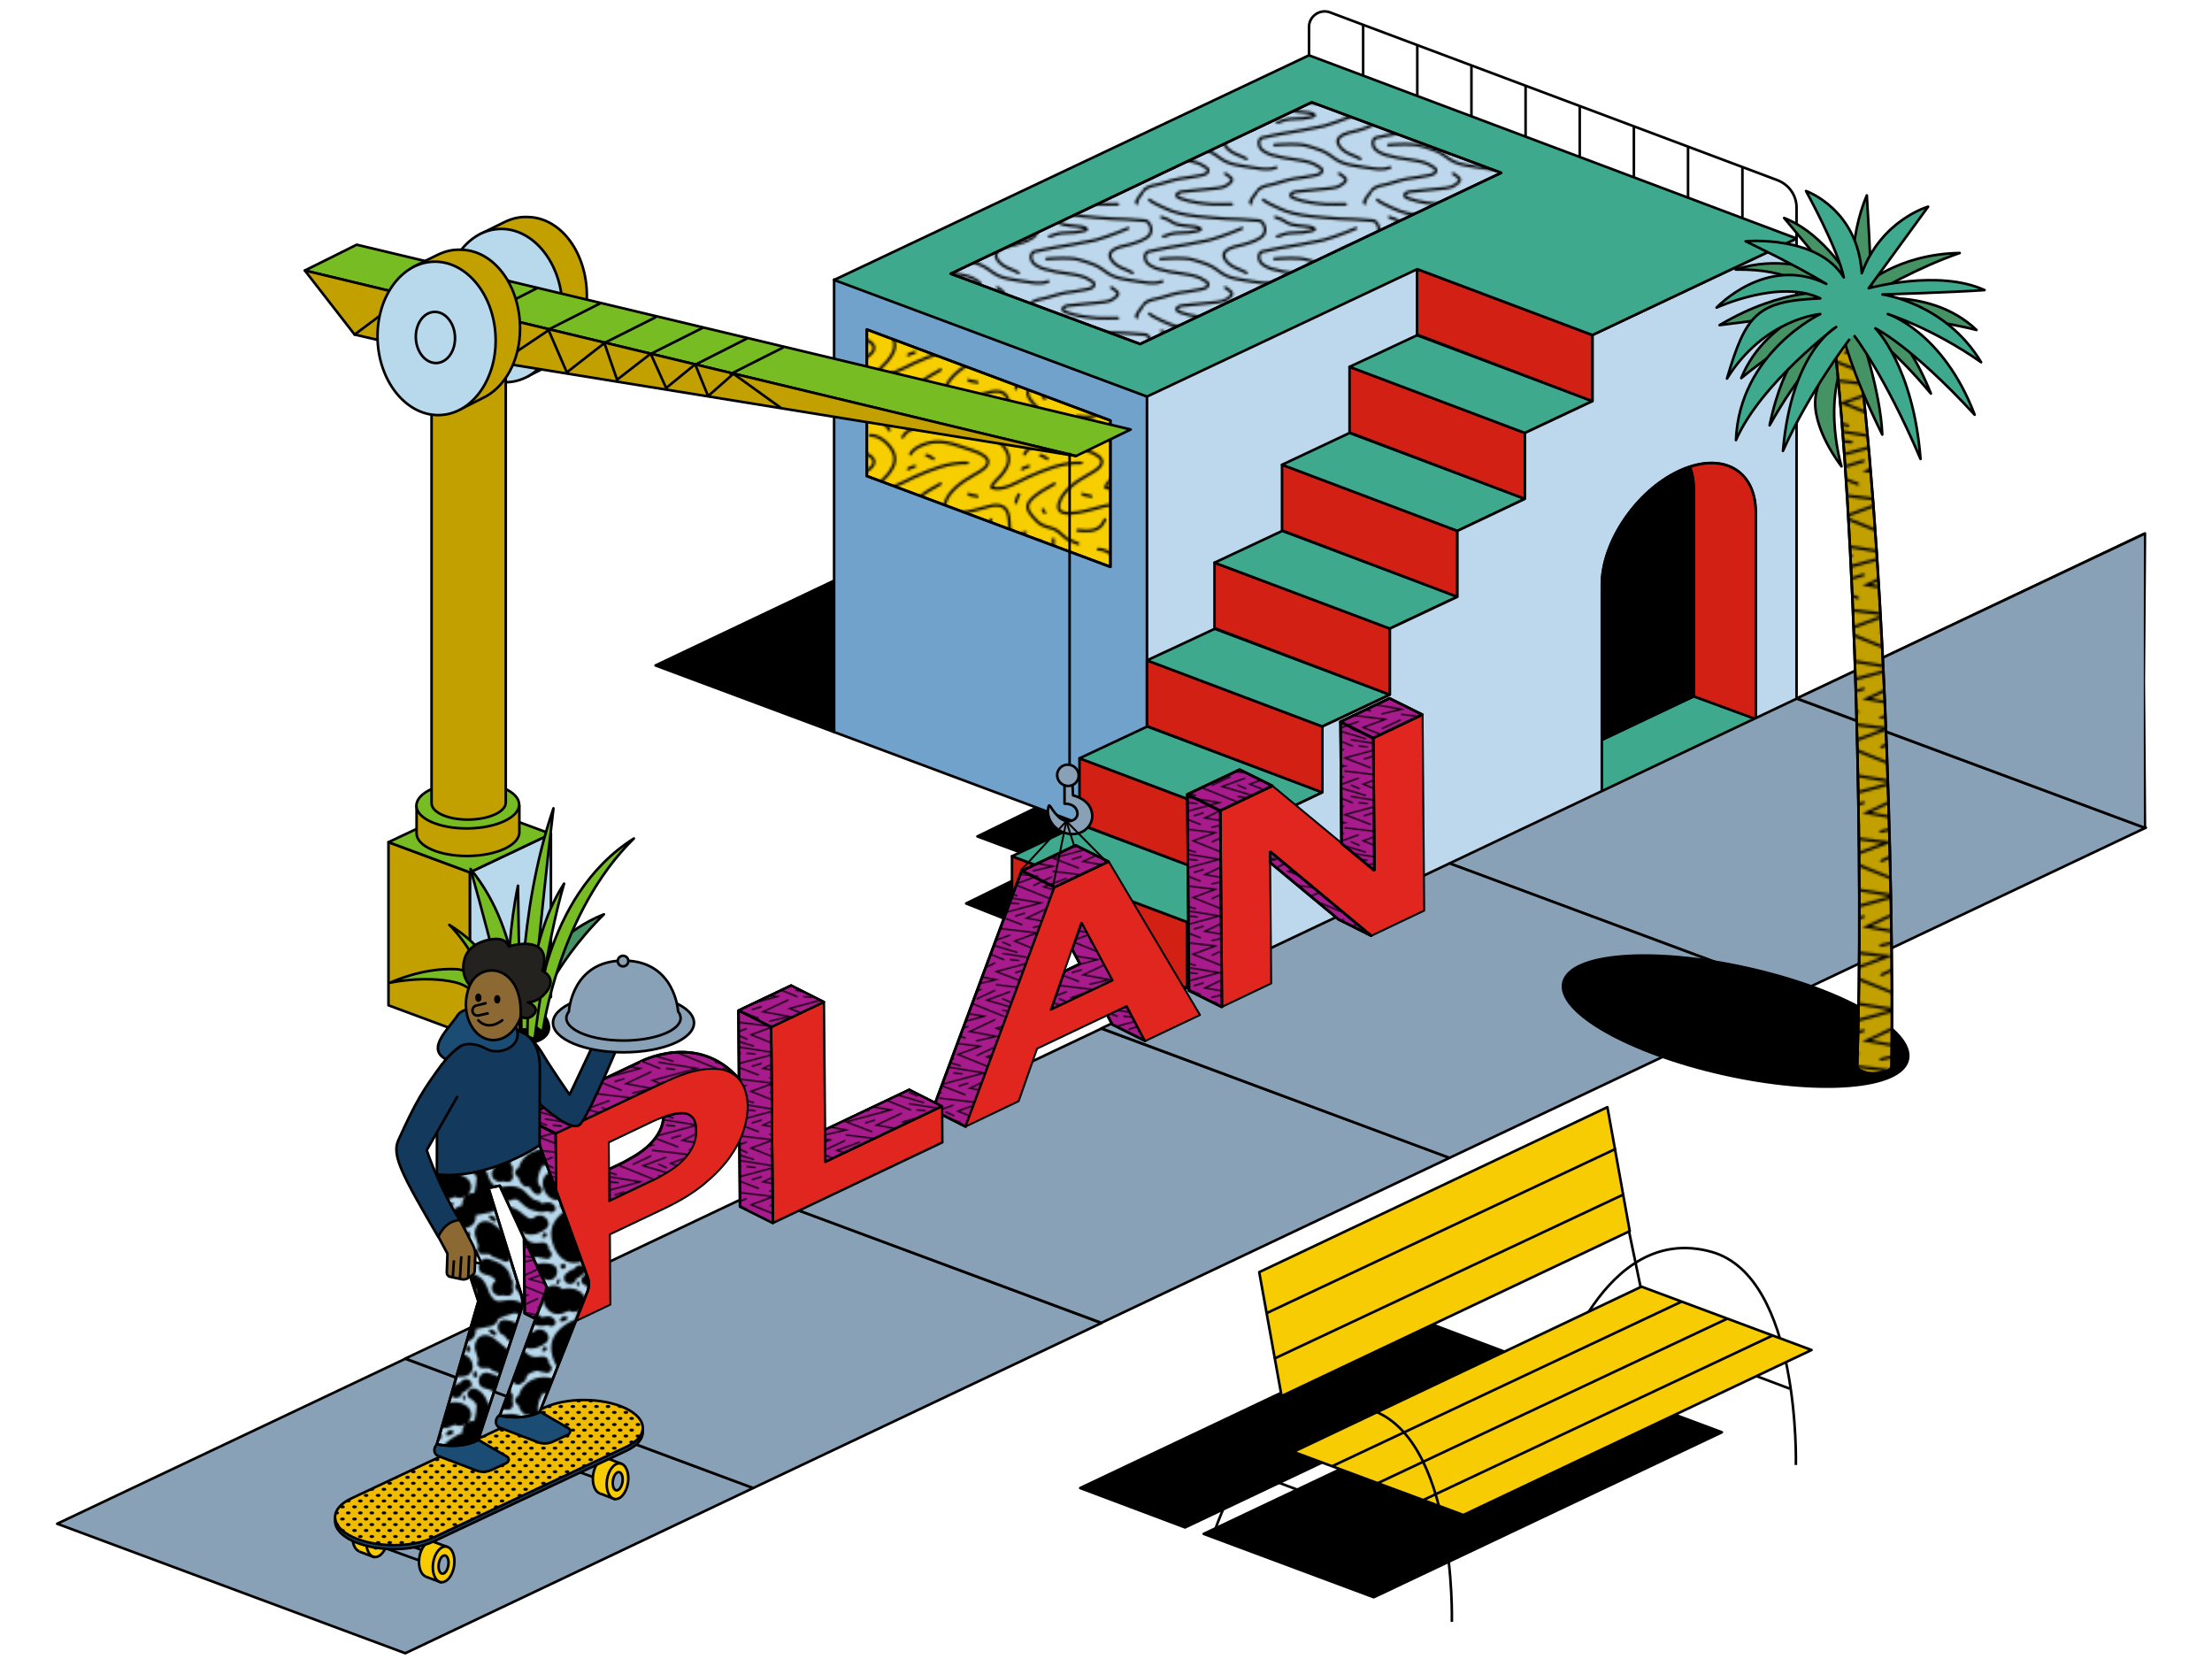 <?xml version="1.0" encoding="utf-8"?>
<!-- Generator: Adobe Illustrator 26.0.1, SVG Export Plug-In . SVG Version: 6.00 Build 0)  -->
<svg version="1.1" xmlns="http://www.w3.org/2000/svg" xmlns:xlink="http://www.w3.org/1999/xlink" x="0px" y="0px"
	 viewBox="0 0 960 720" style="enable-background:new 0 0 960 720;" xml:space="preserve">
<style type="text/css">
	.st0{fill:none;}
	.st1{fill:none;stroke:#000000;stroke-width:1.2;stroke-linecap:round;stroke-miterlimit:10;}
	.st2{fill:none;stroke:#000000;stroke-width:1.2;stroke-linecap:round;stroke-linejoin:round;stroke-miterlimit:10;}
	.st3{stroke:#000000;stroke-width:1.117;stroke-linejoin:round;stroke-miterlimit:10;}
	.st4{fill:#70A2CC;stroke:#000000;stroke-width:1.117;stroke-linejoin:round;stroke-miterlimit:10;}
	.st5{fill:#F7CE00;stroke:#000000;stroke-width:1.117;stroke-linejoin:round;stroke-miterlimit:10;}
	.st6{fill:url(#SVGID_1_);stroke:#000000;stroke-width:1.117;stroke-linejoin:round;stroke-miterlimit:10;}
	.st7{fill:#BDD8EC;stroke:#000000;stroke-width:1.117;stroke-linejoin:round;stroke-miterlimit:10;}
	.st8{fill:#D32015;stroke:#000000;stroke-width:1.117;stroke-linejoin:round;stroke-miterlimit:10;}
	.st9{fill:#3EA98D;stroke:#000000;stroke-width:1.117;stroke-linejoin:round;stroke-miterlimit:10;}
	
		.st10{fill:url(#SVGID_00000044889615632045500050000010274009404090578049_);stroke:#000000;stroke-width:1.117;stroke-linejoin:round;stroke-miterlimit:10;}
	.st11{fill:#C70000;stroke:#000000;stroke-width:1.117;stroke-linejoin:round;stroke-miterlimit:10;}
	.st12{fill:none;stroke:#000000;stroke-width:1.117;stroke-linejoin:round;stroke-miterlimit:10;}
	.st13{fill:#88A1B7;stroke:#000000;stroke-width:1.117;stroke-linejoin:round;stroke-miterlimit:10;}
	.st14{fill:#459264;stroke:#000000;stroke-width:1.117;stroke-linejoin:round;stroke-miterlimit:10;}
	.st15{fill:#C2A000;stroke:#000000;stroke-width:1.117;stroke-linejoin:round;stroke-miterlimit:10;}
	
		.st16{fill:url(#SVGID_00000181777579228835642730000009808310433534409345_);stroke:#000000;stroke-width:1.117;stroke-linejoin:round;stroke-miterlimit:10;}
	.st17{fill:#1D1D1B;stroke:#000000;stroke-width:0.827;stroke-linecap:round;stroke-linejoin:round;stroke-miterlimit:10;}
	.st18{fill:#E0261E;stroke:#000000;stroke-width:0.827;stroke-linecap:round;stroke-linejoin:round;stroke-miterlimit:10;}
	.st19{fill:#A81B8D;stroke:#000000;stroke-width:1.117;stroke-linecap:round;stroke-linejoin:round;stroke-miterlimit:10;}
	
		.st20{fill:url(#SVGID_00000038401309065058402730000011735276418839440025_);stroke:#000000;stroke-width:1.117;stroke-linecap:round;stroke-linejoin:round;stroke-miterlimit:10;}
	
		.st21{fill:url(#SVGID_00000152242185851091163080000015725311514976849026_);stroke:#000000;stroke-width:1.117;stroke-linecap:round;stroke-linejoin:round;stroke-miterlimit:10;}
	
		.st22{fill:url(#SVGID_00000147203755249019343670000017105999283192272769_);stroke:#000000;stroke-width:1.117;stroke-linecap:round;stroke-linejoin:round;stroke-miterlimit:10;}
	
		.st23{fill:url(#SVGID_00000098219374258323901390000013828252179665047486_);stroke:#000000;stroke-width:1.117;stroke-linecap:round;stroke-linejoin:round;stroke-miterlimit:10;}
	
		.st24{fill:url(#SVGID_00000117657227018097115890000002538049308432242328_);stroke:#000000;stroke-width:1.117;stroke-linecap:round;stroke-linejoin:round;stroke-miterlimit:10;}
	
		.st25{fill:url(#SVGID_00000181787089301694038690000003023630015239009158_);stroke:#000000;stroke-width:1.117;stroke-linecap:round;stroke-linejoin:round;stroke-miterlimit:10;}
	
		.st26{fill:url(#SVGID_00000000199201255476558540000006147036326853008001_);stroke:#000000;stroke-width:1.117;stroke-linecap:round;stroke-linejoin:round;stroke-miterlimit:10;}
	
		.st27{fill:url(#SVGID_00000113340264549699391850000004143981543236573846_);stroke:#000000;stroke-width:1.117;stroke-linecap:round;stroke-linejoin:round;stroke-miterlimit:10;}
	
		.st28{fill:url(#SVGID_00000006694484663135196860000009797121084028158876_);stroke:#000000;stroke-width:1.117;stroke-linecap:round;stroke-linejoin:round;stroke-miterlimit:10;}
	.st29{fill:#0C0C0C;stroke:#000000;stroke-linejoin:round;stroke-miterlimit:10;}
	.st30{fill:#E0261E;stroke:#000000;stroke-linejoin:round;stroke-miterlimit:10;}
	.st31{fill:#A81B8D;stroke:#000000;stroke-linejoin:round;stroke-miterlimit:10;}
	
		.st32{fill:url(#SVGID_00000071536277793968526920000017385745565977024385_);stroke:#000000;stroke-linejoin:round;stroke-miterlimit:10;}
	
		.st33{fill:url(#SVGID_00000047046539936471134150000010483769560837425067_);stroke:#000000;stroke-linejoin:round;stroke-miterlimit:10;}
	
		.st34{fill:url(#SVGID_00000023984384496896588020000018310757094549059227_);stroke:#000000;stroke-linejoin:round;stroke-miterlimit:10;}
	
		.st35{fill:url(#SVGID_00000009573135632332976550000002446424325809856432_);stroke:#000000;stroke-width:1.117;stroke-linecap:round;stroke-linejoin:round;stroke-miterlimit:10;}
	
		.st36{fill:url(#SVGID_00000053539312262464855210000009371620945326824106_);stroke:#000000;stroke-width:1.117;stroke-linecap:round;stroke-linejoin:round;stroke-miterlimit:10;}
	
		.st37{fill:url(#SVGID_00000162312282921628076410000000613136833173581196_);stroke:#000000;stroke-width:1.117;stroke-linecap:round;stroke-linejoin:round;stroke-miterlimit:10;}
	.st38{stroke:#000000;stroke-width:0.88;stroke-linecap:round;stroke-linejoin:round;stroke-miterlimit:10;}
	.st39{fill:#C2A000;stroke:#000000;stroke-width:1.117;stroke-linecap:round;stroke-linejoin:round;stroke-miterlimit:10;}
	.st40{fill:#B8D8EB;stroke:#000000;stroke-width:1.117;stroke-linecap:round;stroke-linejoin:round;stroke-miterlimit:10;}
	.st41{fill:#88A1B7;stroke:#000000;stroke-width:1.117;stroke-linecap:round;stroke-linejoin:round;stroke-miterlimit:10;}
	.st42{fill:#76BC22;stroke:#000000;stroke-width:1.117;stroke-linecap:round;stroke-linejoin:round;stroke-miterlimit:10;}
	.st43{stroke:#000000;stroke-width:1.117;stroke-linecap:round;stroke-linejoin:round;stroke-miterlimit:10;}
	.st44{fill:none;stroke:#000000;stroke-width:1.117;stroke-linecap:round;stroke-linejoin:round;stroke-miterlimit:10;}
	.st45{fill:none;stroke:#000000;stroke-width:0.827;stroke-linecap:round;stroke-linejoin:round;stroke-miterlimit:10;}
	.st46{fill:#459264;stroke:#000000;stroke-width:1.117;stroke-linecap:round;stroke-linejoin:round;stroke-miterlimit:10;}
	.st47{fill:#F7CC02;stroke:#000000;stroke-width:1.117;stroke-linejoin:round;stroke-miterlimit:10;}
	.st48{display:none;}
	.st49{display:inline;stroke:#000000;stroke-width:1.117;stroke-linejoin:round;stroke-miterlimit:10;}
	.st50{fill:#1B4C74;stroke:#000000;stroke-width:1.117;stroke-linejoin:round;stroke-miterlimit:10;}
	.st51{fill:#F0BC02;stroke:#000000;stroke-width:1.117;stroke-linejoin:round;stroke-miterlimit:10;}
	.st52{fill:url(#SVGID_00000099645648413823485940000007627425773192980665_);}
	.st53{fill:#B7D7EA;stroke:#000000;stroke-width:1.117;stroke-linejoin:round;stroke-miterlimit:10;}
	
		.st54{fill:url(#SVGID_00000121273362148451496600000017703422596075165113_);stroke:#000000;stroke-width:1.117;stroke-linejoin:round;stroke-miterlimit:10;}
	.st55{fill:#133A5D;stroke:#000000;stroke-width:1.117;stroke-linejoin:round;stroke-miterlimit:10;}
	.st56{fill:#8C6933;stroke:#000000;stroke-width:1.117;stroke-linejoin:round;stroke-miterlimit:10;}
	.st57{fill:#23221F;stroke:#000000;stroke-width:1.117;stroke-linejoin:round;stroke-miterlimit:10;}
	.st58{fill:#FFFFFF;stroke:#000000;stroke-width:1.117;stroke-linejoin:round;stroke-miterlimit:10;}
</style>
<pattern  x="-5780" y="-720" width="50" height="50" patternUnits="userSpaceOnUse" id="_x31_0_dpi_10_x25__2" viewBox="18.9 -74.6 50 50" style="overflow:visible;">
	<g>
		<rect x="18.9" y="-74.6" class="st0" width="50" height="50"/>
		<g>
			<polyline class="st1" points="65.9,-25.2 99.5,-19.9 60.2,-9.2 82.7,-0.6 			"/>
		</g>
		<g>
			<polyline class="st1" points="15.9,-25.2 49.5,-19.9 10.2,-9.2 32.7,-0.6 			"/>
		</g>
		<g>
			<polyline class="st1" points="60.2,-47.6 95.9,-43.3 76.3,-36.1 116.9,-19.7 			"/>
			<polyline class="st1" points="65.9,-75.2 99.5,-69.8 60.2,-59.2 82.7,-50.6 			"/>
			<line class="st1" x1="65.8" y1="-35.2" x2="72.7" y2="-32.2"/>
		</g>
		<g>
			<polyline class="st1" points="10.2,-47.6 45.9,-43.3 26.3,-36.1 66.9,-19.7 			"/>
			<polyline class="st1" points="58.9,-66.7 36.7,-56.3 60.2,-52.1 42.9,-48.1 			"/>
			<polyline class="st1" points="72,-41.3 51.9,-34 78.4,-26.2 			"/>
			<polyline class="st1" points="15.9,-75.2 49.5,-69.8 10.2,-59.2 32.7,-50.6 			"/>
			<line class="st1" x1="15.8" y1="-35.2" x2="22.7" y2="-32.2"/>
			<line class="st1" x1="58.9" y1="-42.6" x2="43.2" y2="-35.2"/>
			<line class="st1" x1="27.3" y1="-58.3" x2="35.2" y2="-60.7"/>
			<line class="st1" x1="22.7" y1="-69.7" x2="29.9" y2="-69"/>
		</g>
		<g>
			<polyline class="st1" points="22,-41.3 1.9,-34 28.4,-26.2 			"/>
		</g>
		<g>
			<polyline class="st1" points="60.2,-97.6 95.9,-93.3 76.3,-86.1 116.9,-69.7 			"/>
		</g>
		<g>
			<polyline class="st1" points="10.2,-97.6 45.9,-93.3 26.3,-86.1 66.9,-69.7 			"/>
		</g>
	</g>
</pattern>
<pattern  x="-5780" y="-720" width="50" height="50" patternUnits="userSpaceOnUse" id="_x31_0_dpi_10_x25__3" viewBox="20.1 -53.8 50 50" style="overflow:visible;">
	<g>
		<rect x="20.1" y="-53.8" class="st0" width="50" height="50"/>
		<g>
			<path class="st1" d="M64.8-0.6c1.5-3.2,7.7-5.7,10.8-4"/>
		</g>
		<g>
			<path class="st1" d="M14.8-0.6c1.5-3.2,7.7-5.7,10.8-4"/>
		</g>
		<g>
			<path class="st1" d="M68.3-43.1c0.9-2.2,3.6-3.4,5.6-4.2c5.3-2.3,11.5-1,16.6,0.9c3.1,1.2,7.5,2.1,10.1,4.1
				c4.4,3.4-1.1,6.4-4.5,8.3c-4.8,2.7-11.1,6.8-12.7,12.5c-2.6,9.1,18.1,1.2,21,0.9c5.5-0.7,6.9,2.3,7.2,7.1
				c0.1,1.7-0.2,3.6,1.4,4.7c1.5,1,4.2,0.6,5.8,0.1"/>
			<path class="st1" d="M64.8-50.6c1.5-3.2,7.7-5.7,10.8-4"/>
		</g>
		<g>
			<path class="st1" d="M18.3-43.1c0.9-2.2,3.6-3.4,5.6-4.2c5.3-2.3,11.5-1,16.6,0.9c3.1,1.2,7.5,2.1,10.1,4.1
				c4.4,3.4-1.1,6.4-4.5,8.3c-4.8,2.7-11.1,6.8-12.7,12.5c-2.6,9.1,18.1,1.2,21,0.9c5.5-0.7,6.9,2.3,7.2,7.1
				c0.1,1.7-0.2,3.6,1.4,4.7c1.5,1,4.2,0.6,5.8,0.1"/>
			<path class="st1" d="M50.6-51.4c4.5-0.1,9.8,4.9,10.6,9c0.6,3.4-1,5.9-3.1,8.5c-1.1,1.4-3.9,3.5-4.3,5.3
				c4.3,2.3,12.1-2.7,15.9-4.4c7.7-3.4,15-6.5,23.5-6.3"/>
			<path class="st1" d="M81.4-30.1c-3.2,1.9-6.4,3.4-9.2,5.9c-3.5,3.2-3.2,5.1-0.3,8.5c1.3,1.5,2.5,2.9,4.4,3.8
				c2.2,1,4.5,1.1,6.5,2.5c1.4,1,2.5,2.4,3.9,3.3c1.6,1,3.4,1.4,5.1,2.3"/>
			<path class="st1" d="M53.6-14.4c-0.7,0.9-1,2.2-2,3c-2.8,2.5-6.7,2-10,1.7"/>
			<path class="st1" d="M14.8-50.6c1.5-3.2,7.7-5.7,10.8-4"/>
			<path class="st1" d="M43.8-25.6c0.9,0.7,2.5,0.5,3.7,1"/>
			<path class="st1" d="M65.8-25.4c-0.6,1.1-1.1,2.2-1.3,3.5"/>
			<path class="st1" d="M25.3-42.6c1.1,0.2,2,1,3,1.5"/>
			<path class="st1" d="M26.4-18.8c0,0.6,0.3,1,0.8,1.3"/>
			<path class="st1" d="M30.9-5.8c0,1.1,0,2.1,0,3.2"/>
			<path class="st1" d="M57.3-5.9c0.7,0.5,1.1,1.4,1.7,2.2"/>
			<path class="st1" d="M67.3-36.6c0.7-0.6,1.9-0.8,2.8-1.2"/>
		</g>
		<g>
			<path class="st1" d="M0.6-51.4c4.5-0.1,9.8,4.9,10.6,9c0.6,3.4-1,5.9-3.1,8.5c-1.1,1.4-3.9,3.5-4.3,5.3
				c4.3,2.3,12.1-2.7,15.9-4.4c7.7-3.4,15-6.5,23.5-6.3"/>
			<path class="st1" d="M31.4-30.1c-3.2,1.9-6.4,3.4-9.2,5.9c-3.5,3.2-3.2,5.1-0.3,8.5c1.3,1.5,2.5,2.9,4.4,3.8
				c2.2,1,4.5,1.1,6.5,2.5c1.4,1,2.5,2.4,3.9,3.3c1.6,1,3.4,1.4,5.1,2.3"/>
			<path class="st1" d="M17.3-36.6c0.7-0.6,1.9-0.8,2.8-1.2"/>
		</g>
		<g>
			<path class="st1" d="M81.4-80.1c-3.2,1.9-6.4,3.4-9.2,5.9c-3.5,3.2-3.2,5.1-0.3,8.5c1.3,1.5,2.5,2.9,4.4,3.8
				c2.2,1,4.5,1.1,6.5,2.5c1.4,1,2.5,2.4,3.9,3.3c1.6,1,3.4,1.4,5.1,2.3"/>
			<path class="st1" d="M30.9-55.8c0,1.1,0,2.1,0,3.2"/>
			<path class="st1" d="M57.3-55.9c0.7,0.5,1.1,1.4,1.7,2.2"/>
		</g>
		<g>
			<path class="st1" d="M31.4-80.1c-3.2,1.9-6.4,3.4-9.2,5.9c-3.5,3.2-3.2,5.1-0.3,8.5c1.3,1.5,2.5,2.9,4.4,3.8
				c2.2,1,4.5,1.1,6.5,2.5c1.4,1,2.5,2.4,3.9,3.3c1.6,1,3.4,1.4,5.1,2.3"/>
		</g>
	</g>
</pattern>
<pattern  x="-5780" y="-720" width="50" height="50" patternUnits="userSpaceOnUse" id="_x31_0_dpi_10_x25__6" viewBox="48 -92.6 50 50" style="overflow:visible;">
	<g>
		<rect x="48" y="-92.6" class="st0" width="50" height="50"/>
		<g>
			<path d="M105.2-24.9c-0.8-1.2-2-1.8-3.5-1.6c-0.9,0.1-1.6,0.3-2.3,0.4c-0.4-0.6-1-1.1-1.9-1.2c-3-0.4-4.7-4.1-7.4-5.4
				c-2.2-1.1-4.3-1.1-6.6-0.8c-3.4,0.4-4.5,1.1-6.9-3c-0.5-0.9-0.7-2.1-1.2-3.1c-1.1-2.3-2.4-4.1-4.8-5.1c-2.9-1.2-5.4,3-2.5,4.3
				c1.4,0.6,2.2,1.7,2.8,2.9c-0.1,2.2-0.4,4.4-0.9,6.6c0,0-0.1,0.1-0.1,0.1c-0.5,0.1-1.1,0.2-1.6,0.3c-0.5,0.1-1,0.3-1.4,0.6
				c0.6-0.6,1.1-1.4,1.4-2.2c0.8-2.8-1-5.1-3.5-6.1c-1.9-0.8-4.2-0.8-6.2-0.3c0,0,0,0-0.1,0c-1.3-1.3-3.3-1.9-5-1.4
				c-2.8,0.8-4,3.5-3.5,6.1c0.6,3.2,2.9,6.2,6.4,6.3c1.6,0,3.1-0.5,4.5-1.3c0.2-0.1,0.3-0.2,0.4-0.2c0.2,0.1,0.5,0.2,0.8,0.3
				c1.4,0.5,2.8,0.2,4-0.7c-1.1,1.1-1.7,2.7-1.5,4.2c-0.5,0.1-1.1,0.2-1.6,0.5C57.6-22,52.7-17.7,53.7-11c1,6.1,5,12.2,11.9,10.8
				c5.8-1.2,4-9.4-1.2-9.7c-0.2-0.4-0.3-0.8-0.5-1.2c-0.2-0.6-0.6-1.4-0.4-2c0.5-1.5,3.4-2.3,4.6-2.9c1.8-0.8,2.6-2.9,2.4-4.9
				c0.1,0,0.3,0,0.4-0.1c2.1-0.4,4.1-0.8,6.2-1.2c1.6-0.3,2.8-1.7,3.4-3.3c1.9-0.9,3.8-1.6,5.9-2.1c0.2-0.1,0.4-0.1,0.6-0.3
				c0.4,0,0.9,0,1.3,0c0.7,0.3,1.4,0.8,2.1,1.5c2,2,3.8,3.2,6.5,3.7c0,0,0,0,0,0c0.9,0.3,1.9,0.4,2.9,0.4c0.4,0,0.9-0.1,1.3-0.2
				c0.3-0.1,0.5-0.1,0.8-0.2c0.1,0,0.2,0,0.2-0.1C103.7-21.1,106.6-23,105.2-24.9z"/>
			<g>
				<path d="M86.6-39.2c0.1-0.8,0.1-1.5,0.2-2.3c0-0.7-0.3-1.3-0.9-1.7c-0.1-0.9-0.4-1.7-0.8-2.6c-1.8-3.5-5.5-4.9-9-5.9
					c-4.3-1.2-6.2,5.5-1.8,6.7c1.4,0.4,3.1,0.7,4.2,1.8c0.3,0.3,0.4,0.5,0.6,0.8c0.1,0.1,0,0.2,0,0.3c0,0,0.1-0.1,0.2-0.2
					C79.1-42.1,79-42,79-41.9c0,0-0.1,0.1-0.1,0.1c-1.3,1.1-1.9,2.9-0.9,4.5c0.8,1.3,2.8,2.2,4.2,1.5c0.4,0.1,0.9,0.2,1.3,0.2
					c1.1,0.2,2.4,0.1,3-1C87-37.5,87-38.4,86.6-39.2z"/>
			</g>
			<path d="M103.8-49.4c-4.3-1.2-9,0-12,3.3c-1.2,1.3-2.1,2.9-2.5,4.6c0,0-0.1,0-0.1,0c-1,0.2-1.5,1.3-1.4,2.2
				c0.1,0.8,0.7,1.4,1.4,1.6c0.2,1.1,0.8,2.2,1.6,3.2c1,1.1,2.1,1.3,3.2,1c0.5,1,1.1,1.9,1.9,2.6c0.2,0.2,0.5,0.4,0.8,0.6
				c2.2,1.4,4.1-2,2-3.4c-1.8-1.1-0.6-6.4,0.5-7.6c0.4-0.5,0.5-1,0.5-1.5c0.7-0.1,1.5,0,2.2,0.2C106.3-41.5,108.1-48.2,103.8-49.4z"
				/>
			<path d="M56.6-42.8c-0.2,0.5-0.5,0.9-0.7,1.4c-0.3,0.6,0.6,1.1,0.9,0.5c0.2-0.5,0.5-0.9,0.7-1.4C57.8-42.9,56.9-43.4,56.6-42.8z"
				/>
		</g>
		<g>
			<path d="M55.2-24.9c-0.8-1.2-2-1.8-3.5-1.6c-0.9,0.1-1.6,0.3-2.3,0.4c-0.4-0.6-1-1.1-1.9-1.2c-3-0.4-4.7-4.1-7.4-5.4
				c-2.2-1.1-4.3-1.1-6.6-0.8c-3.4,0.4-4.5,1.1-6.9-3c-0.5-0.9-0.7-2.1-1.2-3.1c-1.1-2.3-2.4-4.1-4.8-5.1c-2.9-1.2-5.4,3-2.5,4.3
				c1.4,0.6,2.2,1.7,2.8,2.9c-0.1,2.2-0.4,4.4-0.9,6.6c0,0-0.1,0.1-0.1,0.1c-0.5,0.1-1.1,0.2-1.6,0.3c-0.5,0.1-1,0.3-1.4,0.6
				c0.6-0.6,1.1-1.4,1.4-2.2c0.8-2.8-1-5.1-3.5-6.1c-1.9-0.8-4.2-0.8-6.2-0.3c0,0,0,0-0.1,0c-1.3-1.3-3.3-1.9-5-1.4
				c-2.8,0.8-4,3.5-3.5,6.1c0.6,3.2,2.9,6.2,6.4,6.3c1.6,0,3.1-0.5,4.5-1.3c0.2-0.1,0.3-0.2,0.4-0.2c0.2,0.1,0.5,0.2,0.8,0.3
				c1.4,0.5,2.8,0.2,4-0.7c-1.1,1.1-1.7,2.7-1.5,4.2c-0.5,0.1-1.1,0.2-1.6,0.5C7.6-22,2.7-17.7,3.7-11c1,6.1,5,12.2,11.9,10.8
				c5.8-1.2,4-9.4-1.2-9.7c-0.2-0.4-0.3-0.8-0.5-1.2c-0.2-0.6-0.6-1.4-0.4-2c0.5-1.5,3.4-2.3,4.6-2.9c1.8-0.8,2.6-2.9,2.4-4.9
				c0.1,0,0.3,0,0.4-0.1c2.1-0.4,4.1-0.8,6.2-1.2c1.6-0.3,2.8-1.7,3.4-3.3c1.9-0.9,3.8-1.6,5.9-2.1c0.2-0.1,0.4-0.1,0.6-0.3
				c0.4,0,0.9,0,1.3,0c0.7,0.3,1.4,0.8,2.1,1.5c2,2,3.8,3.2,6.5,3.7c0,0,0,0,0,0c0.9,0.3,1.9,0.4,2.9,0.4c0.4,0,0.9-0.1,1.3-0.2
				c0.3-0.1,0.5-0.1,0.8-0.2c0.1,0,0.2,0,0.2-0.1C53.7-21.1,56.6-23,55.2-24.9z"/>
			<path d="M53.8-49.4c-4.3-1.2-9,0-12,3.3c-1.2,1.3-2.1,2.9-2.5,4.6c0,0-0.1,0-0.1,0c-1,0.2-1.5,1.3-1.4,2.2
				c0.1,0.8,0.7,1.4,1.4,1.6c0.2,1.1,0.8,2.2,1.6,3.2c1,1.1,2.1,1.3,3.2,1c0.5,1,1.1,1.9,1.9,2.6c0.2,0.2,0.5,0.4,0.8,0.6
				c2.2,1.4,4.1-2,2-3.4c-1.8-1.1-0.6-6.4,0.5-7.6c0.4-0.5,0.5-1,0.5-1.5c0.7-0.1,1.5,0,2.2,0.2C56.3-41.5,58.1-48.2,53.8-49.4z"/>
		</g>
		<g>
			<path d="M105.2-74.9c-0.8-1.2-2-1.8-3.5-1.6c-0.9,0.1-1.6,0.3-2.3,0.4c-0.4-0.6-1-1.1-1.9-1.2c-3-0.4-4.7-4.1-7.4-5.4
				c-2.2-1.1-4.3-1.1-6.6-0.8c-3.4,0.4-4.5,1.1-6.9-3c-0.5-0.9-0.7-2.1-1.2-3.1c-1.1-2.3-2.4-4.1-4.8-5.1c-2.9-1.2-5.4,3-2.5,4.3
				c1.4,0.6,2.2,1.7,2.8,2.9c-0.1,2.2-0.4,4.4-0.9,6.6c0,0-0.1,0.1-0.1,0.1c-0.5,0.1-1.1,0.2-1.6,0.3c-0.5,0.1-1,0.3-1.4,0.6
				c0.6-0.6,1.1-1.4,1.4-2.2c0.8-2.8-1-5.1-3.5-6.1c-1.9-0.8-4.2-0.8-6.2-0.3c0,0,0,0-0.1,0c-1.3-1.3-3.3-1.9-5-1.4
				c-2.8,0.8-4,3.5-3.5,6.1c0.6,3.2,2.9,6.2,6.4,6.3c1.6,0,3.1-0.5,4.5-1.3c0.2-0.1,0.3-0.2,0.4-0.2c0.2,0.1,0.5,0.2,0.8,0.3
				c1.4,0.5,2.8,0.2,4-0.7c-1.1,1.1-1.7,2.7-1.5,4.2c-0.5,0.1-1.1,0.2-1.6,0.5C57.6-72,52.7-67.7,53.7-61c1,6.1,5,12.2,11.9,10.8
				c5.8-1.2,4-9.4-1.2-9.7c-0.2-0.4-0.3-0.8-0.5-1.2c-0.2-0.6-0.6-1.4-0.4-2c0.5-1.5,3.4-2.3,4.6-2.9c1.8-0.8,2.6-2.9,2.4-4.9
				c0.1,0,0.3,0,0.4-0.1c2.1-0.4,4.1-0.8,6.2-1.2c1.6-0.3,2.8-1.7,3.4-3.3c1.9-0.9,3.8-1.6,5.9-2.1c0.2-0.1,0.4-0.1,0.6-0.3
				c0.4,0,0.9,0,1.3,0c0.7,0.3,1.4,0.8,2.1,1.5c2,2,3.8,3.2,6.5,3.7c0,0,0,0,0,0c0.9,0.3,1.9,0.4,2.9,0.4c0.4,0,0.9-0.1,1.3-0.2
				c0.3-0.1,0.5-0.1,0.8-0.2c0.1,0,0.2,0,0.2-0.1C103.7-71.1,106.6-73,105.2-74.9z"/>
			<path d="M85.2-53.7c0-0.9-0.1-1.8-0.1-2.7c0.9-1.9,0.9-4.4-0.8-5.8c-1.9-1.6-3.9-3.1-5.8-4.7c-2-1.6-5.1-2.1-7,0
				c-1.3,1.4-1.9,4-1,5.8c0.3,1.3,0.9,2.5,1.2,3.8c-0.2,0.2-0.4,0.5-0.4,0.9c-0.2,0.9,0.1,1.7,0.9,2.2c0.5,0.4,1,0.4,1.6,0.3
				c0,0,0.1,0,0.1,0c0.9,0,1.9,0,2.8,0.1c0.2,0.4,0.6,0.8,1.1,1l5.4,2.2c1.7,0.7,3-1.5,2.2-2.9C85.3-53.5,85.3-53.6,85.2-53.7z"/>
			<g>
				<path d="M86.6-89.2c0.1-0.8,0.1-1.5,0.2-2.3c0-0.7-0.3-1.3-0.9-1.7c-0.1-0.9-0.4-1.7-0.8-2.6c-1.8-3.5-5.5-4.9-9-5.9
					c-4.3-1.2-6.2,5.5-1.8,6.7c1.4,0.4,3.1,0.7,4.2,1.8c0.3,0.3,0.4,0.5,0.6,0.8c0.1,0.1,0,0.2,0,0.3c0,0,0.1-0.1,0.2-0.2
					C79.1-92.1,79-92,79-91.9c0,0-0.1,0.1-0.1,0.1c-1.3,1.1-1.9,2.9-0.9,4.5c0.8,1.3,2.8,2.2,4.2,1.5c0.4,0.1,0.9,0.2,1.3,0.2
					c1.1,0.2,2.4,0.1,3-1C87-87.5,87-88.4,86.6-89.2z"/>
				<path d="M79-92C78.9-91.9,78.9-91.9,79-92C78.9-91.9,78.9-91.9,79-92C79-91.9,79-92,79-92z"/>
			</g>
			<path d="M103.8-99.4c-4.3-1.2-9,0-12,3.3c-1.2,1.3-2.1,2.9-2.5,4.6c0,0-0.1,0-0.1,0c-1,0.2-1.5,1.3-1.4,2.2
				c0.1,0.8,0.7,1.4,1.4,1.6c0.2,1.1,0.8,2.2,1.6,3.2c1,1.1,2.1,1.3,3.2,1c0.5,1,1.1,1.9,1.9,2.6c0.2,0.2,0.5,0.4,0.8,0.6
				c2.2,1.4,4.1-2,2-3.4c-1.8-1.1-0.6-6.4,0.5-7.6c0.4-0.5,0.5-1,0.5-1.5c0.7-0.1,1.5,0,2.2,0.2C106.3-91.5,108.1-98.2,103.8-99.4z"
				/>
			<path d="M96.3-70c-2.1,1.8-4.4-1-6-2.2c-2.1-1.6-4.1-2.5-6.8-2.8c-4.1-0.4-4.4,5.6-0.8,6.8c0,0,0,0,0.1,0l0.8,0.6
				c0.1,0.6,0.4,1.2,1,1.5c0.7,0.4,1.3,0.3,2,0l0.3-0.1c0.4,0.4,0.8,0.7,1.2,1c1.4,1.1,2.8,2,4.5,2.5c3.2,0.9,6.3-0.3,8.8-2.3
				C104.6-67.9,99.7-72.8,96.3-70z"/>
			<path d="M103.3-55.1c-0.2-0.3-0.5-0.6-0.7-0.8c0.2-1.5-1.1-3.3-3.1-3c-1.5,0.2-3.1,0.4-4.5-0.1c-1.4-0.5-2.5-1.6-3.6-2.7
				c-2.3-2.1-5.7,1.2-3.6,3.4c-0.5,0.7-0.6,1.6-0.1,2.5c0.8,1.5,0.7,3.6-0.4,5c-0.8,1.1-1,2.5,0,3.5c0.9,0.9,2.7,1.1,3.5,0
				c0-0.1,0.1-0.1,0.1-0.2c0.8-0.2,1.6-0.8,1.7-1.9c0.2-2,3-2.9,5.1-3.3c0.2,0.1,0.4,0.2,0.6,0.3c1,0.2,2,0.4,3,0.6
				c0.8,0.2,1.8-0.1,2.2-0.9C104-53.6,103.9-54.4,103.3-55.1z"/>
			<path d="M67.7-48.6c-1-0.7-2.4-0.4-3.3,0.4c-0.3,0.3-0.5,0.6-0.7,0.9c-0.2,0-0.5,0.1-0.7,0.3c-0.5,0-1,0.2-1.4,0.6
				c-0.2,0.2-0.5,0.4-0.7,0.6c0,0,0,0,0,0c-0.9,0.4-1.6,1.3-1.7,2.4c-0.1,1.5,1.3,2.7,2.7,2.7c1.3,0,2.4-0.9,2.7-2.1
				c0-0.1,0.1-0.3,0.1-0.4c0.7-0.1,1.3-0.4,1.8-0.9c0.2-0.2,0.4-0.4,0.5-0.7c0.6-0.1,1.3-0.4,1.6-1C68.9-46.9,68.6-48,67.7-48.6z"/>
			<path d="M78.6-70.1c-0.5-0.4-1.1-0.7-1.8-0.7c-0.4,0-0.6,0.5-0.4,0.8c0,0.1,0,0.3,0.2,0.4c0.5,0.5,1.1,1.1,1.7,1.4
				c0.5,0.2,1.2,0.1,1.2-0.5C79.6-69.4,79-69.8,78.6-70.1z"/>
			<path d="M87.1-64.5c0-0.4-0.4-0.6-0.7-0.4c-0.6,0.3-1.3,1-0.9,1.7c0.4,0.6,1.3,0.5,1.5-0.2c0-0.1,0-0.3,0-0.4
				C87-64,87.1-64.2,87.1-64.5z"/>
			<path d="M67.5-63.6C67.5-63.6,67.4-63.6,67.5-63.6c-0.2-0.4-0.8-0.5-0.9,0c-0.2,0.7-0.9,2.7,0.6,2.7c0.5,0,0.9-0.4,1-0.8
				C68.2-62.4,67.8-63.1,67.5-63.6z"/>
			<path d="M70.7-51.5C70.7-51.5,70.7-51.5,70.7-51.5c0-0.1,0-0.2,0.1-0.4c0.2-0.6-0.7-0.9-1-0.3c-0.2,0.5-0.6,1.2-0.4,1.8
				c0.1,0.4,0.6,0.7,1,0.7C71.4-49.7,71.6-51.2,70.7-51.5z"/>
			<path d="M58.8-49.5c-0.1,0-0.2,0.1-0.3,0.2c-0.2-0.2-0.5-0.2-0.7,0.1c-0.3,0.6-0.1,1.4,0.5,1.7c0.7,0.4,1.6-0.1,1.7-0.9
				C60.1-49,59.5-49.8,58.8-49.5z"/>
			<path d="M60.7-76.1c-1-0.8-2.5-0.5-3,0.8c0,0,0,0,0,0c-0.4,0.2-0.5,0.9,0,1c1.1,0.2,2.2-0.2,3-1C60.9-75.6,61-75.9,60.7-76.1z"/>
			<path d="M50.4-63.2c-0.2,0.1-0.2,0.2-0.2,0.4c-0.2,0.3-0.4,0.7-0.6,1c-0.2,0.3,0,0.7,0.3,0.7c0.7,0.1,1.6-0.2,1.8-1
				C51.8-62.8,51.2-63.6,50.4-63.2z"/>
			<path d="M65.8-91.4c-0.1-0.6-1.1-0.6-1,0c0,0.4,0.1,0.8,0.1,1.1c0.1,0.6,1.1,0.6,1,0C65.9-90.6,65.9-91,65.8-91.4z"/>
			<path d="M56.6-92.8c-0.2,0.5-0.5,0.9-0.7,1.4c-0.3,0.6,0.6,1.1,0.9,0.5c0.2-0.5,0.5-0.9,0.7-1.4C57.8-92.9,56.9-93.4,56.6-92.8z"
				/>
		</g>
		<g>
			<path d="M55.2-74.9c-0.8-1.2-2-1.8-3.5-1.6c-0.9,0.1-1.6,0.3-2.3,0.4c-0.4-0.6-1-1.1-1.9-1.2c-3-0.4-4.7-4.1-7.4-5.4
				c-2.2-1.1-4.3-1.1-6.6-0.8c-3.4,0.4-4.5,1.1-6.9-3c-0.5-0.9-0.7-2.1-1.2-3.1c-1.1-2.3-2.4-4.1-4.8-5.1c-2.9-1.2-5.4,3-2.5,4.3
				c1.4,0.6,2.2,1.7,2.8,2.9c-0.1,2.2-0.4,4.4-0.9,6.6c0,0-0.1,0.1-0.1,0.1c-0.5,0.1-1.1,0.2-1.6,0.3c-0.5,0.1-1,0.3-1.4,0.6
				c0.6-0.6,1.1-1.4,1.4-2.2c0.8-2.8-1-5.1-3.5-6.1c-1.9-0.8-4.2-0.8-6.2-0.3c0,0,0,0-0.1,0c-1.3-1.3-3.3-1.9-5-1.4
				c-2.8,0.8-4,3.5-3.5,6.1c0.6,3.2,2.9,6.2,6.4,6.3c1.6,0,3.1-0.5,4.5-1.3c0.2-0.1,0.3-0.2,0.4-0.2c0.2,0.1,0.5,0.2,0.8,0.3
				c1.4,0.5,2.8,0.2,4-0.7c-1.1,1.1-1.7,2.7-1.5,4.2c-0.5,0.1-1.1,0.2-1.6,0.5C7.6-72,2.7-67.7,3.7-61c1,6.1,5,12.2,11.9,10.8
				c5.8-1.2,4-9.4-1.2-9.7c-0.2-0.4-0.3-0.8-0.5-1.2c-0.2-0.6-0.6-1.4-0.4-2c0.5-1.5,3.4-2.3,4.6-2.9c1.8-0.8,2.6-2.9,2.4-4.9
				c0.1,0,0.3,0,0.4-0.1c2.1-0.4,4.1-0.8,6.2-1.2c1.6-0.3,2.8-1.7,3.4-3.3c1.9-0.9,3.8-1.6,5.9-2.1c0.2-0.1,0.4-0.1,0.6-0.3
				c0.4,0,0.9,0,1.3,0c0.7,0.3,1.4,0.8,2.1,1.5c2,2,3.8,3.2,6.5,3.7c0,0,0,0,0,0c0.9,0.3,1.9,0.4,2.9,0.4c0.4,0,0.9-0.1,1.3-0.2
				c0.3-0.1,0.5-0.1,0.8-0.2c0.1,0,0.2,0,0.2-0.1C53.7-71.1,56.6-73,55.2-74.9z"/>
			<path d="M53.8-99.4c-4.3-1.2-9,0-12,3.3c-1.2,1.3-2.1,2.9-2.5,4.6c0,0-0.1,0-0.1,0c-1,0.2-1.5,1.3-1.4,2.2
				c0.1,0.8,0.7,1.4,1.4,1.6c0.2,1.1,0.8,2.2,1.6,3.2c1,1.1,2.1,1.3,3.2,1c0.5,1,1.1,1.9,1.9,2.6c0.2,0.2,0.5,0.4,0.8,0.6
				c2.2,1.4,4.1-2,2-3.4c-1.8-1.1-0.6-6.4,0.5-7.6c0.4-0.5,0.5-1,0.5-1.5c0.7-0.1,1.5,0,2.2,0.2C56.3-91.5,58.1-98.2,53.8-99.4z"/>
			<path d="M46.3-70c-2.1,1.8-4.4-1-6-2.2c-2.1-1.6-4.1-2.5-6.8-2.8c-4.1-0.4-4.4,5.6-0.8,6.8c0,0,0,0,0.1,0l0.8,0.6
				c0.1,0.6,0.4,1.2,1,1.5c0.7,0.4,1.3,0.3,2,0l0.3-0.1c0.4,0.4,0.8,0.7,1.2,1c1.4,1.1,2.8,2,4.5,2.5c3.2,0.9,6.3-0.3,8.8-2.3
				C54.6-67.9,49.7-72.8,46.3-70z"/>
			<path d="M53.3-55.1c-0.2-0.3-0.5-0.6-0.7-0.8c0.2-1.5-1.1-3.3-3.1-3c-1.5,0.2-3.1,0.4-4.5-0.1c-1.4-0.5-2.5-1.6-3.6-2.7
				c-2.3-2.1-5.7,1.2-3.6,3.4c-0.5,0.7-0.6,1.6-0.1,2.5c0.8,1.5,0.7,3.6-0.4,5c-0.8,1.1-1,2.5,0,3.5c0.9,0.9,2.7,1.1,3.5,0
				c0-0.1,0.1-0.1,0.1-0.2c0.8-0.2,1.6-0.8,1.7-1.9c0.2-2,3-2.9,5.1-3.3c0.2,0.1,0.4,0.2,0.6,0.3c1,0.2,2,0.4,3,0.6
				c0.8,0.2,1.8-0.1,2.2-0.9C54-53.6,53.9-54.4,53.3-55.1z"/>
		</g>
		<g>
			<path d="M67.7-98.6c-1-0.7-2.4-0.4-3.3,0.4c-0.3,0.3-0.5,0.6-0.7,0.9c-0.2,0-0.5,0.1-0.7,0.3c-0.5,0-1,0.2-1.4,0.6
				c-0.2,0.2-0.5,0.4-0.7,0.6c0,0,0,0,0,0c-0.9,0.4-1.6,1.3-1.7,2.4c-0.1,1.5,1.3,2.7,2.7,2.7c1.3,0,2.4-0.9,2.7-2.1
				c0-0.1,0.1-0.3,0.1-0.4c0.7-0.1,1.3-0.4,1.8-0.9c0.2-0.2,0.4-0.4,0.5-0.7c0.6-0.1,1.3-0.4,1.6-1C68.9-96.9,68.6-98,67.7-98.6z"/>
		</g>
	</g>
</pattern>
<pattern  x="-5780" y="-720" width="50" height="50" patternUnits="userSpaceOnUse" id="_x31_0_dpi_10_x25__8" viewBox="47.9 -81.9 50 50" style="overflow:visible;">
	<g>
		<rect x="47.9" y="-81.9" class="st0" width="50" height="50"/>
		<g>
			<path class="st2" d="M50.6-32.5c1.6,1.4,4.1,2.3,6,3.3c4.7,2.4,9.6,3.3,14.8,3.9c4.3,0.4,8.6,0.9,12.9,1.1
				c4.3,0.2,8.6,0.2,12.9,0.7c0.7,0.1,1.8,0,2.4,0.4c0.7,0.5,1.4,1.7,1.6,2.5c0.5,2.1-0.2,3.7-2,4.8c-2.3,1.4-4.6,2.2-7.2,2.9
				c-2.5,0.6-6.1,1.1-8,3c-2.1,2.1,0.7,5.1,2.6,6.3c2.1,1.3,4.5,1.9,6.5,3.1"/>
		</g>
		<g>
			<path class="st2" d="M0.6-32.5c1.6,1.4,4.1,2.3,6,3.3c4.7,2.4,9.6,3.3,14.8,3.9c4.3,0.4,8.6,0.9,12.9,1.1
				c4.3,0.2,8.6,0.2,12.9,0.7c0.7,0.1,1.8,0,2.4,0.4c0.7,0.5,1.4,1.7,1.6,2.5c0.5,2.1-0.2,3.7-2,4.8c-2.3,1.4-4.6,2.2-7.2,2.9
				c-2.5,0.6-6.1,1.1-8,3c-2.1,2.1,0.7,5.1,2.6,6.3c2.1,1.3,4.5,1.9,6.5,3.1"/>
		</g>
		<g>
			<path class="st2" d="M141.2-70c-2.8,1.2-5.6,2.3-8.5,3.3c-1.9,0.6-3.7,1.3-5.6,1.8c-2,0.5-4.1,0.8-6.1,1.2
				c-5.5,1.2-11.1,1.8-16.6,3c-0.9,0.2-1.9,0.4-2.8,0.6c-0.6,0.1-1.6,0.2-2.2,0.7c-0.9,0.8-0.9,2.3-0.5,3.3c0.8,2.2,3.4,3.2,5.4,3.9
				c3.5,1,7.2,1.7,10.9,2.1c2.4,0.3,5.2,0.8,7.5,1.8c0.8,0.3,1.6,1,2.4,1.4c0.5,0.3,1,0.5,1.2,1.1c0.4,1.9-2.2,2.4-3.4,2.6
				c-2.9,0.7-5.8,0.9-8.7,1.4c-3.1,0.5-5.9,1.5-8.8,2.3c-2.3,0.6-5.1,1.1-6.9,2.7c-0.3,0.3-5,5.7-3.2,5.8"/>
		</g>
		<g>
			<path class="st2" d="M50.6-82.5c1.6,1.4,4.1,2.3,6,3.3c4.7,2.4,9.6,3.3,14.8,3.9c4.3,0.4,8.6,0.9,12.9,1.1
				c4.3,0.2,8.6,0.2,12.9,0.7c0.7,0.1,1.8,0,2.4,0.4c0.7,0.5,1.4,1.7,1.6,2.5c0.5,2.1-0.2,3.7-2,4.8c-2.3,1.4-4.6,2.2-7.2,2.9
				c-2.5,0.6-6.1,1.1-8,3c-2.1,2.1,0.7,5.1,2.6,6.3c2.1,1.3,4.5,1.9,6.5,3.1"/>
			<path class="st2" d="M91.2-70c-2.8,1.2-5.6,2.3-8.5,3.3c-1.9,0.6-3.7,1.3-5.6,1.8c-2,0.5-4.1,0.8-6.1,1.2
				c-5.5,1.2-11.1,1.8-16.6,3c-0.9,0.2-1.9,0.4-2.8,0.6c-0.6,0.1-1.6,0.2-2.2,0.7c-0.9,0.8-0.9,2.3-0.5,3.3c0.8,2.2,3.4,3.2,5.4,3.9
				c3.5,1,7.2,1.7,10.9,2.1c2.4,0.3,5.2,0.8,7.5,1.8c0.8,0.3,1.6,1,2.4,1.4c0.5,0.3,1,0.5,1.2,1.1c0.4,1.9-2.2,2.4-3.4,2.6
				c-2.9,0.7-5.8,0.9-8.7,1.4c-3.1,0.5-5.9,1.5-8.8,2.3C53-39,50.2-38.6,48.4-37c-0.3,0.3-5,5.7-3.2,5.8"/>
			<path class="st2" d="M55.5-56.6c2.4,0,4.7-0.4,7.1-0.3c2.2,0.1,4.4,0,6.5,0.5c1.7,0.4,3.2,1,4.9,1.5c2.6,0.8,4.7,1.9,6.8,3.5
				c2.4,1.9,5.1,3.1,8.2,3.6c2.2,0.3,4.4,0.9,6.6,1.1c2.3,0.2,4.4,0.8,6.7,0.7c1.2,0,2.8-0.2,3.9-0.7"/>
			<path class="st2" d="M86.7-30.6c-2.9,0-5.9,0.2-8.9,0c-4.4-0.3-9-0.9-13.2-2.4c-1.1-0.4-2.9-1.1-1.6-2.3c1-0.9,2.8-0.9,4-1
				c1.7-0.2,3.3-0.4,5-0.5c2.1-0.2,4.1-0.4,6.2-0.6c1.6-0.2,3.2-0.2,4.7-0.7c1.1-0.4,2.1-1,3-1.8c2.3-1.9-0.6-3-2-4.1"/>
			<path class="st2" d="M56.7-66.5c0.8,0,1.5-0.4,2.2-0.7c2.1-0.7,4.2-0.9,6.4-0.9c1.7,0,3.2-0.1,4.9-0.5c0.8-0.2,2.3-0.3,2.9-1
				c-0.6-0.7-1.4-1-2.3-1.1c-1.7-0.1-3.3-0.3-5-0.5c-1.7-0.2-3.5-0.5-5-1.4c-0.9-0.5-1.6-1.1-2.6-1.5c-0.8-0.3-1.6-0.4-2.3-0.8"/>
		</g>
		<g>
			<path class="st2" d="M0.6-82.5c1.6,1.4,4.1,2.3,6,3.3c4.7,2.4,9.6,3.3,14.8,3.9c4.3,0.4,8.6,0.9,12.9,1.1
				c4.3,0.2,8.6,0.2,12.9,0.7c0.7,0.1,1.8,0,2.4,0.4c0.7,0.5,1.4,1.7,1.6,2.5c0.5,2.1-0.2,3.7-2,4.8c-2.3,1.4-4.6,2.2-7.2,2.9
				c-2.5,0.6-6.1,1.1-8,3c-2.1,2.1,0.7,5.1,2.6,6.3c2.1,1.3,4.5,1.9,6.5,3.1"/>
			<path class="st2" d="M5.5-56.6c2.4,0,4.7-0.4,7.1-0.3c2.2,0.1,4.4,0,6.5,0.5c1.7,0.4,3.2,1,4.9,1.5c2.6,0.8,4.7,1.9,6.8,3.5
				c2.4,1.9,5.1,3.1,8.2,3.6c2.2,0.3,4.4,0.9,6.6,1.1c2.3,0.2,4.4,0.8,6.7,0.7c1.2,0,2.8-0.2,3.9-0.7"/>
		</g>
		<g>
			<path class="st2" d="M141.2-120c-2.8,1.2-5.6,2.3-8.5,3.3c-1.9,0.6-3.7,1.3-5.6,1.8c-2,0.5-4.1,0.8-6.1,1.2
				c-5.5,1.2-11.1,1.8-16.6,3c-0.9,0.2-1.9,0.4-2.8,0.6c-0.6,0.1-1.6,0.2-2.2,0.7c-0.9,0.8-0.9,2.3-0.5,3.3c0.8,2.2,3.4,3.2,5.4,3.9
				c3.5,1,7.2,1.7,10.9,2.1c2.4,0.3,5.2,0.8,7.5,1.8c0.8,0.3,1.6,1,2.4,1.4c0.5,0.3,1,0.5,1.2,1.1c0.4,1.9-2.2,2.4-3.4,2.6
				c-2.9,0.7-5.8,0.9-8.7,1.4c-3.1,0.5-5.9,1.5-8.8,2.3c-2.3,0.6-5.1,1.1-6.9,2.7c-0.3,0.3-5,5.7-3.2,5.8"/>
		</g>
		<g>
			<path class="st2" d="M91.2-120c-2.8,1.2-5.6,2.3-8.5,3.3c-1.9,0.6-3.7,1.3-5.6,1.8c-2,0.5-4.1,0.8-6.1,1.2
				c-5.5,1.2-11.1,1.8-16.6,3c-0.9,0.2-1.9,0.4-2.8,0.6c-0.6,0.1-1.6,0.2-2.2,0.7c-0.9,0.8-0.9,2.3-0.5,3.3c0.8,2.2,3.4,3.2,5.4,3.9
				c3.5,1,7.2,1.7,10.9,2.1c2.4,0.3,5.2,0.8,7.5,1.8c0.8,0.3,1.6,1,2.4,1.4c0.5,0.3,1,0.5,1.2,1.1c0.4,1.9-2.2,2.4-3.4,2.6
				c-2.9,0.7-5.8,0.9-8.7,1.4c-3.1,0.5-5.9,1.5-8.8,2.3C53-89,50.2-88.6,48.4-87c-0.3,0.3-5,5.7-3.2,5.8"/>
			<path class="st2" d="M86.7-80.6c-2.9,0-5.9,0.2-8.9,0c-4.4-0.3-9-0.9-13.2-2.4c-1.1-0.4-2.9-1.1-1.6-2.3c1-0.9,2.8-0.9,4-1
				c1.7-0.2,3.3-0.4,5-0.5c2.1-0.2,4.1-0.4,6.2-0.6c1.6-0.2,3.2-0.2,4.7-0.7c1.1-0.4,2.1-1,3-1.8c2.3-1.9-0.6-3-2-4.1"/>
		</g>
	</g>
</pattern>
<pattern  x="-5780" y="-720" width="50" height="50" patternUnits="userSpaceOnUse" id="_x31_0_dpi_40_x25_" viewBox="7.1 -53.2 50 50" style="overflow:visible;">
	<g>
		<rect x="7.1" y="-53.2" class="st0" width="50" height="50"/>
		<g>
			<path d="M54.9,0c2.7,0,4.9-1.4,4.9-3.2s-2.2-3.2-4.9-3.2C52.2-6.4,50-5,50-3.2S52.2,0,54.9,0z"/>
			<path d="M30.5,0c2.7,0,4.9-1.4,4.9-3.2s-2.2-3.2-4.9-3.2c-2.7,0-4.9,1.4-4.9,3.2S27.8,0,30.5,0z"/>
		</g>
		<g>
			<path d="M4.9,0c2.7,0,4.9-1.4,4.9-3.2S7.6-6.4,4.9-6.4C2.2-6.4,0-5,0-3.2S2.2,0,4.9,0z"/>
		</g>
		<g>
			<path d="M54.9-24.7c2.7,0,4.9-1.4,4.9-3.2c0-1.8-2.2-3.2-4.9-3.2c-2.7,0-4.9,1.4-4.9,3.2C50-26.1,52.2-24.7,54.9-24.7z"/>
			<path d="M30.5-24.7c2.7,0,4.9-1.4,4.9-3.2c0-1.8-2.2-3.2-4.9-3.2c-2.7,0-4.9,1.4-4.9,3.2C25.6-26.1,27.8-24.7,30.5-24.7z"/>
			<path d="M54.9-50c2.7,0,4.9-1.4,4.9-3.2s-2.2-3.2-4.9-3.2c-2.7,0-4.9,1.4-4.9,3.2S52.2-50,54.9-50z"/>
			<path d="M30.5-50c2.7,0,4.9-1.4,4.9-3.2s-2.2-3.2-4.9-3.2c-2.7,0-4.9,1.4-4.9,3.2S27.8-50,30.5-50z"/>
			<path d="M18.2-11.8c2.7,0,4.9-1.4,4.9-3.2c0-1.8-2.2-3.2-4.9-3.2c-2.7,0-4.9,1.4-4.9,3.2C13.4-13.3,15.5-11.8,18.2-11.8z"/>
			<path d="M42.7-11.8c2.7,0,4.9-1.4,4.9-3.2c0-1.8-2.2-3.2-4.9-3.2c-2.7,0-4.9,1.4-4.9,3.2C37.8-13.3,40-11.8,42.7-11.8z"/>
			<path d="M18.2-37.5c2.7,0,4.9-1.4,4.9-3.2c0-1.8-2.2-3.2-4.9-3.2c-2.7,0-4.9,1.4-4.9,3.2C13.4-39,15.5-37.5,18.2-37.5z"/>
			<path d="M42.7-37.5c2.7,0,4.9-1.4,4.9-3.2c0-1.8-2.2-3.2-4.9-3.2c-2.7,0-4.9,1.4-4.9,3.2C37.8-39,40-37.5,42.7-37.5z"/>
		</g>
		<g>
			<path d="M4.9-24.7c2.7,0,4.9-1.4,4.9-3.2c0-1.8-2.2-3.2-4.9-3.2c-2.7,0-4.9,1.4-4.9,3.2C0-26.1,2.2-24.7,4.9-24.7z"/>
			<path d="M4.9-50c2.7,0,4.9-1.4,4.9-3.2s-2.2-3.2-4.9-3.2C2.2-56.4,0-55,0-53.2S2.2-50,4.9-50z"/>
		</g>
	</g>
</pattern>
<g id="Building">
	<g>
		<polygon class="st3" points="362,317.7 284.5,288.8 362,252 		"/>
		<polygon class="st3" points="439.2,400 419.3,392.1 455.1,374.5 424.2,363 449.8,350.5 491.9,366.6 		"/>
		<polygon class="st4" points="362,121.3 362,317.7 497.8,368.4 497.8,172 		"/>
		<polygon class="st5" points="376.2,143 376.2,206.6 481.9,246 481.9,182.5 		"/>
		<pattern  id="SVGID_1_" xlink:href="#_x31_0_dpi_10_x25__3" patternTransform="matrix(0.989 0 0 0.989 31.065 -40.937)">
		</pattern>
		<polygon class="st6" points="376.2,143 376.2,206.6 481.9,246 481.9,182.5 		"/>
		<g>
			<polyline class="st7" points="497.8,172.1 497.8,321.9 668.2,277.1 646.4,101.5 491.9,145.5 			"/>
			<polygon class="st8" points="439.2,400 515.3,428.9 515.3,400.2 439.2,371.6 			"/>
			<polygon class="st9" points="439.2,371.6 515.3,400.2 544.7,386.4 468.6,357.8 			"/>
			<polygon class="st8" points="468.5,357.6 544.6,386.4 544.6,357.8 468.5,329.1 			"/>
			<polygon class="st9" points="468.5,329.1 544.6,357.8 574,343.9 497.9,315.3 			"/>
			<polygon class="st8" points="497.8,315.1 573.9,343.9 573.9,315.3 497.8,286.6 			"/>
			<polygon class="st9" points="497.8,286.6 573.9,315.3 603.2,301.5 527.2,272.9 			"/>
			<polygon class="st8" points="527.1,272.6 603.2,301.5 603.2,272.8 527.1,244.2 			"/>
			<polygon class="st9" points="527.1,244.2 603.2,272.8 632.5,259 556.5,230.4 			"/>
			<polygon class="st8" points="556.4,230.2 632.5,259 632.5,230.4 556.4,201.7 			"/>
			<polygon class="st9" points="556.4,201.7 632.5,230.4 661.8,216.5 585.7,187.9 			"/>
			<polygon class="st8" points="585.7,187.7 661.8,216.5 661.8,187.9 585.7,159.2 			"/>
			<polygon class="st9" points="585.7,159.2 661.8,187.9 691.1,174.1 615,145.5 			"/>
			<polygon class="st7" points="779.7,103.5 691.1,145.4 691.1,174.1 691.1,174.1 661.8,187.9 661.8,216.5 661.8,216.5 632.5,230.4 
				632.5,259 632.5,259 603.2,272.8 603.2,301.5 603.2,301.5 573.9,315.3 573.9,343.9 573.9,343.9 544.6,357.8 544.6,386.4 
				544.6,386.4 515.3,400.2 515.3,428.9 544.7,415 544.7,415 574,401.2 574,401.1 603.2,387.3 603.2,387.2 632.5,373.4 632.5,373.4 
				661.8,359.5 661.8,359.5 691.1,345.7 691.1,345.6 779.7,303.7 			"/>
			<polygon class="st8" points="615,145.2 691.1,174.1 691.1,145.4 615,116.8 			"/>
			<polygon class="st9" points="779.7,103.5 703.6,74.9 703.6,74.9 568.1,24 362,121.5 497.8,172.1 615.1,116.8 691.1,145.4 			"/>
		</g>
		<polygon class="st7" points="412.6,118.8 494.8,149.3 651.5,75 569.3,44.4 		"/>
		
			<pattern  id="SVGID_00000029738867929740130500000007881670034584359056_" xlink:href="#_x31_0_dpi_10_x25__8" patternTransform="matrix(0.989 0 0 0.989 31.365 -41.24)">
		</pattern>
		
			<polygon style="fill:url(#SVGID_00000029738867929740130500000007881670034584359056_);stroke:#000000;stroke-width:1.117;stroke-linejoin:round;stroke-miterlimit:10;" points="
			412.6,118.8 494.8,149.3 651.5,75 569.3,44.4 		"/>
		<path class="st11" d="M728.5,204.5L728.5,204.5c-18.4,8.7-33.3,30.8-33.3,49.3l0,89.9l66.7-31.7l0-89.9
			C761.9,203.7,746.9,195.7,728.5,204.5z"/>
		<g>
			<polyline class="st9" points="735.1,302.2 695.2,321.1 695.2,343.7 761.9,312.1 761.9,311.9 735.1,302.2 			"/>
			<path class="st8" d="M735.1,302.2l0-89.9c0-3.7-0.6-6.9-1.7-9.7c16.1-5.3,28.5,2.7,28.6,19.6v89.9L735.1,302.2"/>
			<path class="st3" d="M735,212.3c0-3.7-0.6-6.9-1.7-9.7c-1.6,0.5-3.2,1.2-4.8,1.9l0,0c-18.4,8.7-33.3,30.8-33.3,49.3l0,67.3
				l39.8-18.9L735,212.3z"/>
		</g>
		<line class="st12" x1="591.6" y1="32.8" x2="591.6" y2="10.7"/>
		<line class="st12" x1="615.1" y1="41.5" x2="615.1" y2="19.4"/>
		<line class="st12" x1="638.6" y1="50.4" x2="638.6" y2="28.2"/>
		<line class="st12" x1="662.1" y1="59.2" x2="662.1" y2="37.1"/>
		<line class="st12" x1="685.6" y1="67.9" x2="685.6" y2="45.8"/>
		<line class="st12" x1="709.1" y1="76.7" x2="709.1" y2="54.6"/>
		<line class="st12" x1="732.6" y1="85.6" x2="732.6" y2="63.5"/>
		<line class="st12" x1="756.2" y1="94.4" x2="756.2" y2="72.3"/>
		<path class="st12" d="M779.7,103.4V90.1c0-5.3-3.3-10-8.3-11.9L577.3,5.4c-4.4-1.7-9.2,1.6-9.2,6.3V24"/>
	</g>
</g>
<g id="Floor">
	<polygon class="st13" points="629.1,374.7 780.2,430.8 931.3,359.2 780.2,303 	"/>
	<polygon class="st13" points="779.8,303.2 930.9,359.3 930.4,295.4 930.9,231.5 	"/>
	<polygon class="st13" points="24.8,661.3 175.9,717.5 326.9,645.8 175.9,589.7 	"/>
	<polygon class="st13" points="175.9,589.6 326.9,645.8 478,574.2 326.9,518 	"/>
	<polygon class="st13" points="326.9,518 478,574.1 629.1,502.5 478,446.4 	"/>
	<polygon class="st13" points="478,446.3 629.1,502.5 780.2,430.9 629.1,374.7 	"/>
	<polyline class="st13" points="930.4,359.1 779.8,303.1 930.4,231.8 	"/>
</g>
<g id="Layer_21">
</g>
<g id="Palm_Shadow">
	
		<ellipse transform="matrix(0.218 -0.976 0.976 0.218 156.463 1081.755)" class="st3" cx="753.3" cy="443.2" rx="23.6" ry="76.6"/>
</g>
<g id="Palm">
	<g>
		<path class="st14" d="M787.9,117c0,0-16.8-6.1-34.6,0c24.5-0.5,33,9,33,9"/>
		<path class="st14" d="M804.4,143.3c0,0-14.3,14.7-16.4,28.5c-2.1,13.8,11.2,30.6,11.2,30.6s-10.6-34.5,6.9-56.1"/>
		<g>
			<g>
				<path class="st15" d="M821,462.8c0,1.7-3.4,3.1-7.5,3.1s-7.4-1.4-7.4-3.1c0-1.7,3.4-3.1,7.5-3.1
					C817.7,459.7,821,461.1,821,462.8z"/>
				<path class="st15" d="M821,462.7c1.1-83.4-4-234.1-15.3-316.7c-3.9,0-5.9,0-9.9,0c9.6,82.7,13,233.4,10.2,316.7"/>
				<path class="st3" d="M805.7,146.1c0.1,1.1-1.9,2.1-4.7,2.1s-5-0.9-5.2-2.1c-0.1-1.1,1.9-2.1,4.7-2.1
					C803.2,144,805.6,145,805.7,146.1z"/>
			</g>
		</g>
		
			<pattern  id="SVGID_00000170986679007038200450000011396533506959385729_" xlink:href="#_x31_0_dpi_10_x25__2" patternTransform="matrix(0.989 0 0 0.989 31.052 -41.161)">
		</pattern>
		
			<path style="fill:url(#SVGID_00000170986679007038200450000011396533506959385729_);stroke:#000000;stroke-width:1.117;stroke-linejoin:round;stroke-miterlimit:10;" d="
			M805.7,146.1c-0.1-1.1-2.5-2.1-5.2-2.1c-2.7,0-4.8,0.9-4.7,2.1c9.6,82.7,13,233.4,10.2,316.7h0c0,0,0,0,0,0c0,1.7,3.3,3.1,7.4,3.1
			s7.5-1.4,7.5-3.1c0,0,0,0,0,0h0C822.1,379.4,816.9,228.7,805.7,146.1z"/>
		<path class="st14" d="M794.4,133.3c0,0-13.6,3.7-48.1,7.8c28.1-16.7,48.9-14.2,48.9-14.2"/>
		<path class="st14" d="M811.9,135.3c0,0,14.1,5.5,26.1,35.5C820,149.3,808.9,143,808.9,143"/>
		<path class="st14" d="M786.3,146.8c0,0-11.9,6.9-18.3,37.8c13-23.1,22-30.6,22-30.6"/>
		<path class="st14" d="M807.3,144.2c0,0,8.9,25.8,9.6,44.4c-13.4-26.8-17.4-44.2-17.4-44.2"/>
		<path class="st14" d="M804.1,130.9c0,0,32.4-7.9,53.7,12.3c-18.5-4.7-52-8.3-52-8.3"/>
		<path class="st14" d="M800.2,128.8c0,0-33.3,7.5-44.5,35.3c15.1-12.6,44.6-31,44.6-31"/>
		<path class="st14" d="M808.5,124.3c0,0,14.6-14,42-14.5c-18.8,6.5-36.6,17.1-36.6,17.1"/>
		<path class="st14" d="M803.8,122.5c0,0-11.3-20.8-29.5-27.9c11,13.1,27.3,33.1,27.3,33.1"/>
		<path class="st14" d="M803.8,126.4c0,0-1.7-22.9,6.4-41.6c1.3,21,2.1,41,2.1,41"/>
		<path class="st9" d="M802.8,147.1c0,0-17.5,22.7-29,48.6c3.7-43.3,23.1-53.8,23.1-53.8s-32.7,24.4-43.5,49.1
			c1.5-38,36.6-54.7,36.6-54.7s-24.2,1.9-40.5,28c8.2-27.9,13-33.7,40.5-34.8c-17.6-8.6-45,4-45,4s21.5-23.1,47.6-10.3
			c-13-8-35-18.5-35-18.5s31.2-2.8,42.6,15.7c-2.5-12.3-16.4-37.5-16.4-37.5s22.5,7.8,24.2,35.7c8.5-23.2,28.8-28.9,28.8-28.9
			L811,125.1c0,0,30.2-8.4,50.3,0.8c-14,1-44.3,1.9-44.3,1.9s27.4,3.7,42.8,29.4c-21.3-14.9-40.5-20.9-40.5-20.9s23.9,7.5,37.7,43.7
			c-27.8-30.2-43.1-37.5-43.1-37.5s16.5,16.4,19.6,56.7c-15.7-36.8-28.9-53.7-28.9-53.7"/>
	</g>
</g>
<g id="N">
	<g>
		<path class="st17" d="M538,334l43.9,36.4l0.3-0.1l-0.5-57.1l21.4-10.2l0.7,85.1L580.9,399l-43.7-36.4l-0.3,0.1l0.5,57L516,429.9
			l-0.7-85.1L538,334z"/>
		<path class="st18" d="M552.3,341.1l43.9,36.4l0.3-0.1l-0.5-57.1l21.4-10.2l0.7,85.1l-22.9,10.9l-43.7-36.4l-0.3,0.1l0.5,57
			l-21.4,10.2l-0.7-85.1L552.3,341.1z"/>
		<path class="st19" d="M516,429.9l14.2,7.1c0.1,0,0.1,0,0.1-0.1l-0.7-85l-14.2-7.1c-0.1,0-0.1,0-0.1,0.1L516,429.9z"/>
		<path class="st19" d="M538,334l14.1,7c0.1,0,0.1,0.1,0,0.1l-22.5,10.7c0,0,0,0-0.1,0l-14.1-7c-0.1,0-0.1-0.1,0-0.1L538,334
			C538,334,538,334,538,334z"/>
		<path class="st19" d="M581.8,313.3l14.1,7c0,0,0,0,0.1,0l21.2-10.1c0.1,0,0.1-0.1,0-0.1l-14.1-7c0,0,0,0-0.1,0l-21.2,10.1
			C581.8,313.2,581.8,313.3,581.8,313.3z"/>
		<path class="st19" d="M551.5,369.8l43.6,36.3c0,0,0,0,0,0l-14.2-7.1c0,0,0,0,0,0l-29.7-24.7c0,0,0,0,0,0l0-4.4L551.5,369.8z"/>
		<path class="st19" d="M581.8,313.3l14.2,7.1l0.5,57.1l-0.3,0.1l-14-11.6l-0.4-52.6C581.7,313.3,581.8,313.2,581.8,313.3z"/>
		
			<pattern  id="SVGID_00000097484820107791080910000012746670336287924885_" xlink:href="#_x31_0_dpi_10_x25__2" patternTransform="matrix(0.492 0 0 0.492 86.115 -2227.196)">
		</pattern>
		
			<path style="fill:url(#SVGID_00000097484820107791080910000012746670336287924885_);stroke:#000000;stroke-width:1.117;stroke-linecap:round;stroke-linejoin:round;stroke-miterlimit:10;" d="
			M516,429.9l14.2,7.1c0.1,0,0.1,0,0.1-0.1l-0.7-85l-14.2-7.1c-0.1,0-0.1,0-0.1,0.1L516,429.9z"/>
		
			<pattern  id="SVGID_00000098195045244642258620000010141391824675853490_" xlink:href="#_x31_0_dpi_10_x25__2" patternTransform="matrix(0.492 0 0 0.492 86.115 -2227.196)">
		</pattern>
		
			<path style="fill:url(#SVGID_00000098195045244642258620000010141391824675853490_);stroke:#000000;stroke-width:1.117;stroke-linecap:round;stroke-linejoin:round;stroke-miterlimit:10;" d="
			M538,334l14.1,7c0.1,0,0.1,0.1,0,0.1l-22.5,10.7c0,0,0,0-0.1,0l-14.1-7c-0.1,0-0.1-0.1,0-0.1L538,334C538,334,538,334,538,334z"/>
		
			<pattern  id="SVGID_00000081640491294829422270000003555079948575834774_" xlink:href="#_x31_0_dpi_10_x25__2" patternTransform="matrix(0.492 0 0 0.492 86.115 -2227.196)">
		</pattern>
		
			<path style="fill:url(#SVGID_00000081640491294829422270000003555079948575834774_);stroke:#000000;stroke-width:1.117;stroke-linecap:round;stroke-linejoin:round;stroke-miterlimit:10;" d="
			M581.8,313.3l14.1,7c0,0,0,0,0.1,0l21.2-10.1c0.1,0,0.1-0.1,0-0.1l-14.1-7c0,0,0,0-0.1,0l-21.2,10.1
			C581.8,313.2,581.8,313.3,581.8,313.3z"/>
		
			<pattern  id="SVGID_00000071540750356679654120000013068587954203244955_" xlink:href="#_x31_0_dpi_10_x25__2" patternTransform="matrix(0.492 0 0 0.492 86.115 -2227.196)">
		</pattern>
		
			<path style="fill:url(#SVGID_00000071540750356679654120000013068587954203244955_);stroke:#000000;stroke-width:1.117;stroke-linecap:round;stroke-linejoin:round;stroke-miterlimit:10;" d="
			M551.5,369.8l43.6,36.3c0,0,0,0,0,0l-14.2-7.1c0,0,0,0,0,0l-29.7-24.7c0,0,0,0,0,0l0-4.4L551.5,369.8z"/>
		
			<pattern  id="SVGID_00000007407165298993792370000017940224118617290169_" xlink:href="#_x31_0_dpi_10_x25__2" patternTransform="matrix(0.492 0 0 0.492 86.115 -2227.196)">
		</pattern>
		
			<path style="fill:url(#SVGID_00000007407165298993792370000017940224118617290169_);stroke:#000000;stroke-width:1.117;stroke-linecap:round;stroke-linejoin:round;stroke-miterlimit:10;" d="
			M581.8,313.3l14.2,7.1l0.5,57.1l-0.3,0.1l-14-11.6l-0.4-52.6C581.7,313.3,581.8,313.2,581.8,313.3z"/>
	</g>
</g>
<g id="Layer_18">
	<g>
		<path class="st17" d="M466.9,366.7l39.6,66.6l-23.7,11.3l-8-15.2l-38.9,18.5l-8,22.8l-23,11l38.6-103.8L466.9,366.7z M468.6,418.3
			l-13.4-25l-0.3,0.1l-13.3,37.7L468.6,418.3z"/>
		<path class="st19" d="M404.9,481.8l14.1,7.1c0,0,0.1,0,0.1,0L457.7,385l-14.2-7.1c0,0-0.1,0-0.1,0l-38.6,103.7
			C404.8,481.7,404.8,481.7,404.9,481.8z"/>
		<path class="st19" d="M482.7,444.6l14.2,7.1c0,0,0,0,0,0l-8-15.2c0,0,0,0,0,0l-8.4,3.9c0,0,0,0,0,0L482.7,444.6
			C482.7,444.6,482.7,444.6,482.7,444.6z"/>
		<path class="st19" d="M461.9,421.6l6.4-3.1c0.2-0.1,0.3-0.3,0.2-0.5l-3.2-6l4-11.4l0.3-0.1l13.4,25L456,438.3L461.9,421.6z"/>
		<path class="st19" d="M443.9,378.1l13.8,6.9c0,0,0,0,0.1,0L481,374c0.1,0,0.1-0.1,0-0.1l-14.1-7c0,0,0,0-0.1,0l-23,10.9
			C443.7,377.8,443.7,378,443.9,378.1z"/>
		
			<pattern  id="SVGID_00000059309158702538376640000007140169028015296439_" xlink:href="#_x31_0_dpi_10_x25__2" patternTransform="matrix(0.492 0 0 0.492 107.029 -2208.276)">
		</pattern>
		
			<path style="fill:url(#SVGID_00000059309158702538376640000007140169028015296439_);stroke:#000000;stroke-width:1.117;stroke-linecap:round;stroke-linejoin:round;stroke-miterlimit:10;" d="
			M404.9,481.8l14.1,7.1c0,0,0.1,0,0.1,0L457.7,385l-14.2-7.1c0,0-0.1,0-0.1,0l-38.6,103.7C404.8,481.7,404.8,481.7,404.9,481.8z"/>
		
			<pattern  id="SVGID_00000008868932908038138190000002606531240580760248_" xlink:href="#_x31_0_dpi_10_x25__2" patternTransform="matrix(0.492 0 0 0.492 107.029 -2208.276)">
		</pattern>
		
			<path style="fill:url(#SVGID_00000008868932908038138190000002606531240580760248_);stroke:#000000;stroke-width:1.117;stroke-linecap:round;stroke-linejoin:round;stroke-miterlimit:10;" d="
			M482.7,444.6l14.2,7.1c0,0,0,0,0,0l-8-15.2c0,0,0,0,0,0l-8.4,3.9c0,0,0,0,0,0L482.7,444.6C482.7,444.6,482.7,444.6,482.7,444.6z"
			/>
		
			<pattern  id="SVGID_00000125597001727851739130000011525207052124971177_" xlink:href="#_x31_0_dpi_10_x25__2" patternTransform="matrix(0.492 0 0 0.492 107.029 -2208.276)">
		</pattern>
		
			<path style="fill:url(#SVGID_00000125597001727851739130000011525207052124971177_);stroke:#000000;stroke-width:1.117;stroke-linecap:round;stroke-linejoin:round;stroke-miterlimit:10;" d="
			M461.9,421.6l6.4-3.1c0.2-0.1,0.3-0.3,0.2-0.5l-3.2-6l4-11.4l0.3-0.1l13.4,25L456,438.3L461.9,421.6z"/>
		<path class="st18" d="M481.2,373.9l39.6,66.6L497,451.8l-8-15.2l-38.9,18.5l-8,22.8l-23,11L457.7,385L481.2,373.9z M482.9,425.5
			l-13.4-25l-0.3,0.1L456,438.3L482.9,425.5z"/>
		
			<pattern  id="SVGID_00000096780079236870793820000011475688591556811178_" xlink:href="#_x31_0_dpi_10_x25__2" patternTransform="matrix(0.492 0 0 0.492 107.029 -2208.276)">
		</pattern>
		
			<path style="fill:url(#SVGID_00000096780079236870793820000011475688591556811178_);stroke:#000000;stroke-width:1.117;stroke-linecap:round;stroke-linejoin:round;stroke-miterlimit:10;" d="
			M443.9,378.1l13.8,6.9c0,0,0,0,0.1,0L481,374c0.1,0,0.1-0.1,0-0.1l-14.1-7c0,0,0,0-0.1,0l-23,10.9
			C443.7,377.8,443.7,378,443.9,378.1z"/>
	</g>
</g>
<g id="L">
	<g>
		<path class="st29" d="M343.3,427.7l0.6,69.4l50.7-24.1l0.1,15.7l-73.6,35l-0.7-85.1L343.3,427.7z"/>
		<path class="st30" d="M357.6,434.8l0.6,69.4l50.7-24.1l0.1,15.7l-73.6,35l-0.7-85.1L357.6,434.8z"/>
		<path class="st31" d="M320.6,438.6l14.1,7.1c0,0,0,0,0.1,0l22.7-10.8c0.1,0,0.1-0.1,0-0.1l-14.1-7.1c0,0,0,0-0.1,0l-22.7,10.8
			C320.5,438.5,320.5,438.6,320.6,438.6z"/>
		<path class="st31" d="M334.7,445.7l0.7,85.1c0,0,0,0,0,0l-14-7c-0.1-0.1-0.2-0.2-0.2-0.3l-0.6-84.8c0-0.1,0.1-0.1,0.2-0.1
			L334.7,445.7z"/>
		<polygon class="st31" points="394.6,472.9 408.8,480.1 358.2,504.2 358,490.3 		"/>
		
			<pattern  id="SVGID_00000098903649426529525820000011965882123619630235_" xlink:href="#_x31_0_dpi_10_x25__2" patternTransform="matrix(0.492 0 0 0.492 66.5 -2216.843)">
		</pattern>
		
			<path style="fill:url(#SVGID_00000098903649426529525820000011965882123619630235_);stroke:#000000;stroke-linejoin:round;stroke-miterlimit:10;" d="
			M320.6,438.6l14.1,7.1c0,0,0,0,0.1,0l22.7-10.8c0.1,0,0.1-0.1,0-0.1l-14.1-7.1c0,0,0,0-0.1,0l-22.7,10.8
			C320.5,438.5,320.5,438.6,320.6,438.6z"/>
		
			<pattern  id="SVGID_00000124849581644239815520000012943071962265595543_" xlink:href="#_x31_0_dpi_10_x25__2" patternTransform="matrix(0.492 0 0 0.492 66.5 -2216.843)">
		</pattern>
		
			<path style="fill:url(#SVGID_00000124849581644239815520000012943071962265595543_);stroke:#000000;stroke-linejoin:round;stroke-miterlimit:10;" d="
			M334.7,445.7l0.7,85.1c0,0-14.1-7-14.1-7c-0.1-0.1-0.2-0.2-0.2-0.3l-0.6-84.8c0-0.1,0.1-0.1,0.2-0.1L334.7,445.7z"/>
		
			<pattern  id="SVGID_00000114779762290615623390000006766319686719054523_" xlink:href="#_x31_0_dpi_10_x25__2" patternTransform="matrix(0.492 0 0 0.492 66.5 -2216.843)">
		</pattern>
		
			<polygon style="fill:url(#SVGID_00000114779762290615623390000006766319686719054523_);stroke:#000000;stroke-linejoin:round;stroke-miterlimit:10;" points="
			394.6,472.9 408.8,480.1 358.2,504.2 358,490.3 		"/>
	</g>
</g>
<g id="P">
	<g>
		<path class="st17" d="M308.2,463.8c0-0.1-0.1-0.2-0.1-0.3c-1.3-2.6-3.5-4.5-6.3-5.7c-2.9-1.2-6.6-1.5-11.2-0.8
			c-4.6,0.6-10.1,2.5-16.6,5.6L227,484.9l0.7,85.1l14.2-6.7l8.7-4.1l-0.2-30.5l24-11.4c3.6-1.7,6.8-3.5,9.8-5.4
			c-0.6,0.3-1.3,0.6-1.9,0.9l-17.8,8.5l-0.1-13.9l-14.2,6.7l-0.2-25.5l17.8-8.5c2.6-1.2,5.1-2.3,7.6-3.1c2.4-0.8,4.6-1.2,6.4-1.2
			c1.9,0,3.3,0.6,4.5,1.8c1.1,1.1,1.7,3.1,1.7,5.8c0,0.5,0,1,0,1.4c0.6-0.2,1.1-0.4,1.7-0.6c2.4-0.8,4.6-1.2,6.4-1.2
			c1.9,0,3.3,0.6,4.5,1.8c1.1,1.1,1.7,3.1,1.7,5.8c0,2.3-0.4,4.4-1.2,6.3c0.3-0.4,0.6-0.8,0.9-1.3c2.8-3.9,4.9-7.8,6.2-11.7
			c1.3-3.9,1.9-7.6,1.9-11C310.1,469.4,309.4,466.4,308.2,463.8z"/>
		<path class="st19" d="M227.7,570l14.2,7.1c0,0,0,0,0,0l-0.7-85.1c0,0,0,0,0,0l-14.2-7.1c0,0,0,0,0,0L227.7,570
			C227.7,570,227.7,570,227.7,570z"/>
		<path class="st19" d="M320.8,468.3l-29.7,4.7l-3.4-3L241.3,492c0,0,0,0,0,0l-14.3-7.1c0,0,0,0,0,0l50.4-23.9c0,0,0,0,0,0
			S302.6,447.3,320.8,468.3z"/>
		<path class="st19" d="M302.2,490.4c0,2.3,1.1,5.4,0.3,7.4c-2.7,3.5-6.1,6.9-10.1,10.2c-2.1,1.7-4.3,3.3-6.8,4.9
			c-0.6,0.3-2.7-0.4-3.3-0.1l-17.8,8.5l-0.1-13.9l3.6-1.7c2.6-1.2,5.1-2.6,7.6-4.1c2.4-1.5,4.6-3.1,6.4-4.9c1.8-1.8,3.3-3.8,4.4-6
			c0.9-1.8,1.4-3.8,1.6-5.9c0.6-0.2,1.1-0.4,1.7-0.6c2.4-0.8,4.6-1.2,6.4-1.2c1.9,0,3.3,0.6,4.5,1.8
			C301.6,485.8,302.2,487.7,302.2,490.4z"/>
		
			<pattern  id="SVGID_00000024696030769530813620000009194062126683389357_" xlink:href="#_x31_0_dpi_10_x25__2" patternTransform="matrix(0.492 0 0 0.492 56.159 -2210.225)">
		</pattern>
		
			<path style="fill:url(#SVGID_00000024696030769530813620000009194062126683389357_);stroke:#000000;stroke-width:1.117;stroke-linecap:round;stroke-linejoin:round;stroke-miterlimit:10;" d="
			M227.7,570l14.2,7.1c0,0,0,0,0,0l-0.7-85.1c0,0,0,0,0,0l-14.2-7.1c0,0,0,0,0,0L227.7,570C227.7,570,227.7,570,227.7,570z"/>
		
			<pattern  id="SVGID_00000088105882333257170390000000971069913598527141_" xlink:href="#_x31_0_dpi_10_x25__2" patternTransform="matrix(0.492 0 0 0.492 56.159 -2210.225)">
		</pattern>
		
			<path style="fill:url(#SVGID_00000088105882333257170390000000971069913598527141_);stroke:#000000;stroke-width:1.117;stroke-linecap:round;stroke-linejoin:round;stroke-miterlimit:10;" d="
			M320.8,468.3l-29.7,4.7l-3.4-3L241.3,492c0,0,0,0,0,0l-14.3-7.1c0,0,0,0,0,0l50.4-23.9c0,0,0,0,0,0S302.6,447.3,320.8,468.3z"/>
		
			<pattern  id="SVGID_00000119799341455794759540000007104524783066854327_" xlink:href="#_x31_0_dpi_10_x25__2" patternTransform="matrix(0.492 0 0 0.492 56.159 -2210.225)">
		</pattern>
		
			<path style="fill:url(#SVGID_00000119799341455794759540000007104524783066854327_);stroke:#000000;stroke-width:1.117;stroke-linecap:round;stroke-linejoin:round;stroke-miterlimit:10;" d="
			M302.2,490.4c0,2.3,1.1,5.4,0.3,7.4c-2.7,3.5-6.1,6.9-10.1,10.2c-2.1,1.7-4.3,3.3-6.8,4.9c-0.6,0.3-2.7-0.4-3.3-0.1l-17.8,8.5
			l-0.1-13.9l3.6-1.7c2.6-1.2,5.1-2.6,7.6-4.1c2.4-1.5,4.6-3.1,6.4-4.9c1.8-1.8,3.3-3.8,4.4-6c0.9-1.8,1.4-3.8,1.6-5.9
			c0.6-0.2,1.1-0.4,1.7-0.6c2.4-0.8,4.6-1.2,6.4-1.2c1.9,0,3.3,0.6,4.5,1.8C301.6,485.8,302.2,487.7,302.2,490.4z"/>
		<path class="st18" d="M322.3,470.7c-1.3-2.6-3.5-4.5-6.3-5.7c-2.1-0.9-4.7-1.3-7.8-1.1c-1.1,0-2.2,0.1-3.4,0.3
			c-4.6,0.6-10.1,2.5-16.6,5.6L241.3,492l0.6,71.2l0.1,13.9l22.9-10.9l-0.2-30.5l24-11.4c6.5-3.1,12-6.5,16.6-10.2
			c4.5-3.7,8.2-7.5,11.1-11.4c2.8-3.9,4.9-7.8,6.2-11.7c1.3-3.9,1.9-7.6,1.9-11C324.4,476.4,323.7,473.3,322.3,470.7z M300.6,497.8
			c-1.1,2.2-2.6,4.2-4.4,6c-1.8,1.8-4,3.4-6.4,4.9c-1.8,1.1-3.7,2.2-5.7,3.2c-0.6,0.3-1.3,0.6-1.9,0.9l-17.8,8.5l-0.1-13.9
			l-0.1-11.6l17.8-8.5c2-1,4-1.8,5.9-2.5c0.6-0.2,1.1-0.4,1.7-0.6c2.4-0.8,4.6-1.2,6.4-1.2c1.9,0,3.3,0.6,4.5,1.8
			c1.1,1.1,1.7,3.1,1.7,5.8c0,2.3-0.4,4.4-1.2,6.3C300.9,497.1,300.8,497.4,300.6,497.8z"/>
	</g>
</g>
<g id="Layer_15">
</g>
<g id="Layer_16">
</g>
<g id="Shrub_shadow">
	
		<ellipse transform="matrix(0.305 -0.952 0.952 0.305 -269.902 509.456)" class="st38" cx="214" cy="439.6" rx="11.5" ry="25.5"/>
</g>
<g id="Layer_20">
	<g>
		<path class="st39" d="M254.7,128.4c0-18.3-10.9-33.6-25.1-34.2c-3.9-0.2-7.2,0.4-11.5,2.6l-9.9,4.9l20.5,61.8l9.5-4.8l0,0
			C247.8,154.3,254.7,142.5,254.7,128.4z"/>
		
			<ellipse transform="matrix(0.998 -6.592306e-02 6.592306e-02 0.998 -8.267 14.686)" class="st40" cx="218.4" cy="132.6" rx="25.6" ry="33.3"/>
		
			<ellipse transform="matrix(0.998 -6.592306e-02 6.592306e-02 0.998 -8.24 14.65)" class="st41" cx="217.9" cy="132.2" rx="8.5" ry="11.1"/>
	</g>
</g>
<g id="Crane">
	<g>
		<g id="BASE">
			<g>
				<polyline class="st40" points="203.9,449.4 239.1,432.7 239.1,361.9 203.9,378.6 203.9,449.4 				"/>
				<polygon class="st39" points="168.6,436.3 203.9,449.4 203.9,378.6 168.6,365.5 				"/>
				<polygon class="st42" points="168.6,365.5 203.9,378.6 239.1,361.9 203.8,348.9 				"/>
			</g>
			<g>
				<g>
					<path class="st39" d="M182.6,350c3.5-3.5,11.3-6,20.4-6.1c9.1-0.1,16.9,2.3,20.4,5.7l2,0v11.6c0,5.6-10,10.2-22.3,10.3
						s-22.3-4.3-22.3-9.8V350L182.6,350z"/>
				</g>
				
					<ellipse transform="matrix(1 -1.325257e-02 1.325257e-02 1 -4.613 2.721)" class="st42" cx="203" cy="349.4" rx="22.3" ry="10.1"/>
			</g>
		</g>
		<g>
			<g>
				<g>
					<path class="st39" d="M188.7,140.5c2.5-1.8,8.1-2.4,14.7-1.4c6.5,1,12.2,3.4,14.7,5.9l1.4,0.2l0,203.1c0,4-7.2,7.3-16.1,7.4
						s-16.1-3.1-16.1-7.1V140.3L188.7,140.5z"/>
				</g>
				
					<ellipse transform="matrix(0.177 -0.984 0.984 0.177 27.128 317.538)" class="st43" cx="203.4" cy="142.6" rx="6.2" ry="16.3"/>
			</g>
		</g>
	</g>
</g>
<g id="Layer_12">
	<polygon class="st42" points="132.3,117.4 467,197.9 490.7,186.4 154.8,106.2 	"/>
	<polygon class="st39" points="132.3,117.4 153.9,145.2 182.3,151.8 467,197.9 	"/>
	<polyline class="st44" points="153.9,145.2 176,128.7 182.3,151.8 209.8,136.6 219.3,155.9 238.1,143.3 246,161.6 262.3,148.9 
		267.8,164.8 282.4,153.5 289.1,168.4 301.7,158.1 307.3,171.9 318.3,162.2 338.6,176.8 	"/>
	<line class="st44" x1="174.8" y1="128" x2="197.5" y2="116.6"/>
	<line class="st44" x1="301.5" y1="158.4" x2="324.2" y2="146.9"/>
	<line class="st44" x1="210.3" y1="136.6" x2="233" y2="125.1"/>
	<line class="st44" x1="237.7" y1="143.2" x2="260.4" y2="131.7"/>
	<line class="st44" x1="261.6" y1="149.2" x2="284.3" y2="137.8"/>
	<line class="st44" x1="282.2" y1="153.7" x2="304.9" y2="142.3"/>
	<line class="st44" x1="317.1" y1="162.3" x2="339.7" y2="150.9"/>
</g>
<g id="Layer_13">
	<g>
		<path class="st39" d="M225.7,142.6c0-18.3-10.9-33.6-25.1-34.2c-3.9-0.2-7.2,0.4-11.5,2.6l-9.9,4.9l20.5,61.8l9.5-4.8l0,0
			C218.9,168.5,225.7,156.7,225.7,142.6z"/>
		
			<ellipse transform="matrix(0.999 -5.269352e-02 5.269352e-02 0.999 -7.473 10.186)" class="st40" cx="189.4" cy="146.8" rx="25.6" ry="33.3"/>
		
			<ellipse transform="matrix(0.999 -5.269352e-02 5.269352e-02 0.999 -7.452 10.158)" class="st40" cx="188.9" cy="146.4" rx="8.5" ry="11.1"/>
	</g>
</g>
<g id="Crane_HOOk">
	<line class="st44" x1="464.2" y1="197" x2="464.2" y2="337.3"/>
	<path class="st41" d="M462,338.8v10c0,0,4.5-0.3,5.5,3.4s-4.3,6.1-8.2,2.2c-3.9-3.8-3.9-7.1-4.5-2.9c-0.3,2.1,1,7.9,7.5,10
		c6.6,2.1,12.3-2.7,11.7-8.1c-0.7-6.7-8.3-8.2-8.3-8.2l-0.4-7.4"/>
	<ellipse transform="matrix(0.517 -0.856 0.856 0.517 -64.196 559.264)" class="st41" cx="463.5" cy="336.5" rx="4.6" ry="4.7"/>
	<g>
		<line class="st45" x1="480.2" y1="374" x2="462.8" y2="356.4"/>
		<line class="st45" x1="466.1" y1="366.8" x2="462.8" y2="356.4"/>
		<line class="st45" x1="443.1" y1="377.7" x2="462.8" y2="356.4"/>
		<line class="st45" x1="456.9" y1="385.1" x2="462.8" y2="356.4"/>
	</g>
</g>
<g id="shrub">
	<g>
		<path class="st46" d="M227.6,444.1c0,0-1.2-32.9,34.5-47.3c-23.3,23-31.4,47.3-31.4,47.3H227.6z"/>
		<path class="st42" d="M235.5,447.8c0,0,6.9-51.8,39.6-83.9c-40.3,25.4-42.9,81.6-42.9,81.6L235.5,447.8z"/>
		<path class="st42" d="M217.1,447.8c0,0-6.3-18.4-19.6-21.5c-13.3-3.1-28.2,0.2-28.2,0.2s13.5-6.5,28.4-5.9
			c14.9,0.6,21.8,25.3,21.8,25.3L217.1,447.8z"/>
		<path class="st42" d="M224.7,445.3c0,0,3.4-39-20.5-68.2c10.3,36.5,17.6,68.3,17.6,68.3L224.7,445.3z"/>
		<path class="st42" d="M226.3,446.8c0,0-2.1-49.2,13.9-96c-5.7,48-9.9,96-9.9,96H226.3z"/>
		<path class="st42" d="M219.9,447.7c0,0-10.1-31.8-24.9-46.3c19.7,12.2,24.3,28,26.4,45.4L219.9,447.7z"/>
		<path class="st42" d="M222.2,448.7c0,0-4.7-28.9,2.6-64.3c0.7,35.2,0.7,63.8,0.7,63.8L222.2,448.7z"/>
		<path class="st42" d="M228.9,449.9c0,0-1.2-40.2,15.9-66.4c-8,27.3-12.8,67.4-12.8,67.4L228.9,449.9z"/>
	</g>
</g>
<g id="Bench">
	<g>
		<polygon class="st3" points="522.4,665.7 596.2,693.2 747.3,621.6 673.5,594.1 		"/>
		<polygon class="st3" points="468.8,645.8 514.3,662.9 665.4,591.3 619.9,574.2 		"/>
		<path class="st12" d="M675.6,599c0,0,20.2-68.8,67.2-55.7c38.7,10.9,36.6,92.5,36.6,92.5"/>
		<line class="st12" x1="776.8" y1="602.7" x2="689.2" y2="569.7"/>
		<polygon class="st47" points="561.3,630.1 635.1,657.5 786.2,585.9 712.4,558.4 		"/>
		<polygon class="st47" points="556.2,605.9 546.5,552.1 697.6,480.5 707.3,534.3 		"/>
		<line class="st15" x1="557.1" y1="605.2" x2="561.4" y2="630.2"/>
		<line class="st15" x1="706.9" y1="534" x2="712" y2="558.5"/>
		<path class="st12" d="M526.3,667.1c0,0,20.2-68.8,67.2-55.7c38.7,10.9,36.6,92.5,36.6,92.5"/>
		<line class="st12" x1="627.5" y1="670.8" x2="539.9" y2="637.8"/>
		<line class="st15" x1="578.2" y1="636.3" x2="729.8" y2="564.9"/>
		<line class="st15" x1="552.9" y1="589.7" x2="704.6" y2="518.4"/>
		<line class="st15" x1="549.7" y1="569.9" x2="701.4" y2="498.5"/>
		<line class="st15" x1="597.9" y1="643.7" x2="749.6" y2="572.3"/>
		<line class="st15" x1="617.7" y1="651" x2="769.3" y2="579.6"/>
	</g>
</g>
<g id="SKATEShadow" class="st48">
	<path class="st49" d="M272.1,636L198,670.9c-14.1,6.5-37.5-1.4-46.2-5.5h0c-8.7-4.2-8.9-10.8-0.4-14.8l74.1-34.9
		c8.5-4,22.4-3.9,31.1,0.3h0C265.4,620.1,286.7,628.2,272.1,636z"/>
</g>
<g id="Skateboard">
	<g>
		<g>
			
				<ellipse transform="matrix(0.152 -0.988 0.988 0.152 -524.265 720.481)" class="st47" cx="157.9" cy="665.9" rx="7.8" ry="4.6"/>
			<polyline class="st47" points="156,673.4 162.4,675.8 165.3,660.5 158.6,658.3 			"/>
			
				<ellipse transform="matrix(0.152 -0.988 0.988 0.152 -521.453 728.363)" class="st47" cx="163.9" cy="668.2" rx="7.8" ry="4.6"/>
			
				<ellipse transform="matrix(0.152 -0.988 0.988 0.152 -521.453 728.363)" class="st47" cx="163.9" cy="668.2" rx="4" ry="2.1"/>
			<g>
				<path class="st14" d="M189.4,676.5c0,1.3-23.8-5.9-24.6-5.7c-0.8,0.2-1.4-0.6-1.4-1.9s0.6-2.5,1.4-2.7
					C165.6,666,189.4,675.2,189.4,676.5z"/>
				<polyline class="st13" points="164.2,670.8 189.3,679.9 190.2,675.3 165.2,666.2 				"/>
				<path class="st14" d="M191.2,677.2c0,1.3-0.6,2.5-1.4,2.7c-0.8,0.2-1.4-0.7-1.4-2s0.6-2.4,1.4-2.6
					C190.6,675.1,191.2,675.9,191.2,677.2z"/>
			</g>
			
				<ellipse transform="matrix(0.152 -0.988 0.988 0.152 -510.539 758.316)" class="st47" cx="186.8" cy="676.8" rx="7.8" ry="4.6"/>
			<polyline class="st47" points="184.9,684.3 191.3,686.7 194.2,671.4 188.3,669.2 			"/>
			
				<ellipse transform="matrix(0.152 -0.988 0.988 0.152 -507.728 766.198)" class="st47" cx="192.8" cy="679.1" rx="7.8" ry="4.6"/>
			
				<ellipse transform="matrix(0.152 -0.988 0.988 0.152 -507.755 766.277)" class="st13" cx="192.8" cy="679.1" rx="4" ry="2.1"/>
		</g>
		<g>
			
				<ellipse transform="matrix(0.152 -0.988 0.988 0.152 -424.515 764.486)" class="st14" cx="233.4" cy="629.7" rx="7.8" ry="4.6"/>
			<polyline class="st14" points="231.6,637.2 237.9,639.7 240.8,624.4 234.1,622.1 			"/>
			
				<ellipse transform="matrix(0.152 -0.988 0.988 0.152 -421.703 772.369)" class="st14" cx="239.4" cy="632" rx="7.8" ry="4.6"/>
			
				<ellipse transform="matrix(0.152 -0.988 0.988 0.152 -421.703 772.369)" class="st14" cx="239.4" cy="632" rx="4" ry="2.1"/>
			<g>
				<path class="st14" d="M264.9,640.4c0,1.3-23.8-5.9-24.6-5.7c-0.8,0.2-1.4-0.6-1.4-1.9s0.6-2.5,1.4-2.7
					C241.1,629.8,264.9,639.1,264.9,640.4z"/>
				<polyline class="st13" points="239.8,634.6 264.9,643.8 265.7,639.1 240.8,630.1 				"/>
				<path class="st14" d="M266.7,641.1c0,1.3-0.6,2.5-1.4,2.7s-1.4-0.7-1.4-2s0.6-2.4,1.4-2.6S266.7,639.8,266.7,641.1z"/>
			</g>
			
				<ellipse transform="matrix(0.152 -0.988 0.988 0.152 -410.789 802.321)" class="st47" cx="262.3" cy="640.6" rx="7.8" ry="4.6"/>
			<polyline class="st47" points="260.5,648.2 266.8,650.6 269.7,635.3 263.8,633 			"/>
			
				<ellipse transform="matrix(0.152 -0.988 0.988 0.152 -407.977 810.204)" class="st47" cx="268.3" cy="642.9" rx="7.8" ry="4.6"/>
			
				<ellipse transform="matrix(0.152 -0.988 0.988 0.152 -408.004 810.283)" class="st13" cx="268.4" cy="643" rx="4" ry="2.1"/>
		</g>
		<path class="st50" d="M271.9,629.6l-83.8,39.4c-9.6,4.5-25.3,4.4-35.2-0.3h0c-9.8-4.7-10-12.2-0.4-16.7l83.8-39.4
			c9.6-4.5,25.3-4.4,35.2,0.3l0,0C281.3,617.6,281.5,625.1,271.9,629.6z"/>
		<path class="st51" d="M271.9,627.9l-83.8,39.4c-9.6,4.5-25.3,4.4-35.2-0.3l0,0c-9.8-4.7-10-12.2-0.4-16.7l83.8-39.4
			c9.6-4.5,25.3-4.4,35.2,0.3h0C281.3,615.9,281.5,623.3,271.9,627.9z"/>
		
			<pattern  id="SVGID_00000067958840323820476170000015639801320558538888_" xlink:href="#_x31_0_dpi_40_x25_" patternTransform="matrix(0.205 0 0 0.205 55.229 -3362.49)">
		</pattern>
		<path style="fill:url(#SVGID_00000067958840323820476170000015639801320558538888_);" d="M271.9,627.9l-83.8,39.4
			c-9.6,4.5-25.3,4.4-35.2-0.3l0,0c-9.8-4.7-10-12.2-0.4-16.7l83.8-39.4c9.6-4.5,25.3-4.4,35.2,0.3h0
			C281.3,615.9,281.5,623.3,271.9,627.9z"/>
	</g>
</g>
<g id="Shoes">
	<path class="st50" d="M219.7,635l-6.5,3c-2,0.9-4.3,1-6.2,0.3l-16.8-6.4c-2-0.8-2.3-3.5-0.5-5.1l8.6-7.3l21.8,12.7
		C221.1,632.8,220.9,634.5,219.7,635z"/>
	<path class="st50" d="M246.4,622.7l-6.5,3c-2,0.9-4.3,1-6.2,0.3l-16.8-6.4c-2-0.8-2.3-3.5-0.5-5.1l8.6-7.3l21.8,12.7
		C247.8,620.5,247.6,622.1,246.4,622.7z"/>
</g>
<g id="Legs">
	<path class="st53" d="M189.6,509.7l18,55l-18,62.1c11.3,2.2,17.9-1.8,17.9-1.8l18.6-56.3c0.8-2.3,0.8-4.8,0.1-7.1L212,515.6l4.9-1
		l20.5,44.3l-20.5,55.5c0,0,9.6,2.3,17.3-1.5l20.8-52.5c0.7-1.9,0.8-4,0.1-5.9L234.2,497L189.6,509.7z"/>
	
		<pattern  id="SVGID_00000106116641332680378800000016923985355155435169_" xlink:href="#_x31_0_dpi_10_x25__6" patternTransform="matrix(0.989 0 0 0.989 16.102 31.219)">
	</pattern>
	
		<path style="fill:url(#SVGID_00000106116641332680378800000016923985355155435169_);stroke:#000000;stroke-width:1.117;stroke-linejoin:round;stroke-miterlimit:10;" d="
		M189.6,509.7l18,55l-18,62.1c11.3,2.2,17.9-1.8,17.9-1.8l18.6-56.3c0.8-2.3,0.8-4.8,0.1-7.1L212,515.6l4.9-1l20.5,44.3l-20.5,55.5
		c0,0,9.6,2.3,17.3-1.5l20.8-52.5c0.7-1.9,0.8-4,0.1-5.9L234.2,497L189.6,509.7z"/>
</g>
<g id="Skaterbackarm">
	<path class="st55" d="M224.5,447.3c0,0,5.5,0.7,11.4,10.7c3,5.1,11.3,17.1,11.3,17.1l12.7-26.9l10.6,0.1c0,0-13,31.8-18.4,39.3
		c-4.6,6.3-25.7-16.1-25.7-16.1"/>
	<ellipse class="st13" cx="270.6" cy="443.9" rx="30.6" ry="12.8"/>
</g>
<g id="skater">
	<g>
		<g>
			<path class="st55" d="M234.2,497c0,0-21.7,15-44.6,12.7c0-18.9,0.1-41.4,0.1-41.4c0-15.2,44.6-37.3,44.6-4.7
				C234.2,478.2,234.2,497,234.2,497z"/>
			<path class="st50" d="M199.6,454.2c0,0,3.9-3.1,11.7,1.1c5.2,2.8,14.7-0.7,13.2-7.9c-2-9.6-22-12.7-25.9-6.8
				c-3.8,5.9-13.8,14.4-5.1,19.1C197.3,455.5,199.6,454.2,199.6,454.2z"/>
			
				<ellipse transform="matrix(7.106417e-02 -0.998 0.998 7.106417e-02 -235.144 618.335)" class="st56" cx="214.4" cy="435.4" rx="16.1" ry="12.4"/>
			<path class="st56" d="M211.2,435.3l-4.5,1.1c-1.2,0.3-1.9,1.5-1.6,2.7l0,0c0.3,1.2,1.5,1.9,2.7,1.6l4.3-1"/>
			<ellipse class="st3" cx="215.8" cy="433.7" rx="0.8" ry="1.3"/>
			<ellipse class="st3" cx="207.6" cy="433" rx="0.8" ry="1.3"/>
			<path class="st44" d="M207.6,442.8c0,0,3.9,4.9,10.4,0"/>
			<path class="st57" d="M203.8,427.5c0,0-4.2-4.1-2.2-11.4c2-7.3,12-9.1,15.3-8.5s3.9,3.2,3.9,3.2s7.7-2.7,12.6,0.1
				c4.8,2.9,2,10.4,2,10.4s6.6,3.1,1.8,9.1c-3.8,4.9-8.1,4.6-8.1,4.6s5.3,1.9,2.7,5.1s-5.9,1-5.9,1s0.9-7.9-2.8-14
				C217.7,418.5,207.6,419.8,203.8,427.5z"/>
		</g>
	</g>
</g>
<g id="Skatearm">
	<path class="st56" d="M206,551.6l0.3-6.4c0.1-1.6-0.3-3.2-1-4.7l-5.7-11c0,0-3.2-2.1-6.2,0c-3,2.1-3.1,7.3-3.1,7.3l3.9,7.3
		l-0.3,8.2c0,0.8,0.5,1.6,1.4,1.8l5.1,1.1c0.9,0.2,1.8,0,2.5-0.4l2-1.3C205.6,553.1,206,552.4,206,551.6z"/>
	<line class="st58" x1="203.2" y1="554.6" x2="203.6" y2="544.9"/>
	<line class="st58" x1="199.6" y1="555.1" x2="200.2" y2="545.2"/>
	<line class="st58" x1="196.5" y1="554.4" x2="197" y2="547"/>
	<path class="st58" d="M206.4,542.7l2.4,5.3l-0.5,0.1c-0.7,0.2-1.5,0-2.1-0.5l0,0L206.4,542.7z"/>
	<path class="st55" d="M192.1,461.5c-8.5,11.5-11.6,16.5-19.2,33.3c-3,6.6,1.6,15.1,17.3,42c0,0,2.6-6.9,9.3-7.3
		c-8.5-13.1-14.3-30.3-14.3-30.3c7.6-13.4,13.4-23.5,13.4-23.5"/>
</g>
<g id="Layer_23">
	<g>
		<path class="st13" d="M294.9,439.9L294.9,439.9L294.9,439.9c-0.2-0.3-0.4-0.6-0.6-0.9c0,0-1.2-22.1-23.7-22.1
			s-23.7,22.1-23.7,22.1c-0.2,0.3-0.4,0.6-0.6,0.9l0,0h0c-0.3,0.6-0.5,1.2-0.5,1.9c0,5.4,11.1,9.8,24.8,9.8
			c13.7,0,24.8-4.4,24.8-9.8C295.3,441.1,295.2,440.5,294.9,439.9z"/>
		<circle class="st13" cx="270.4" cy="417.1" r="2.3"/>
	</g>
</g>
</svg>
